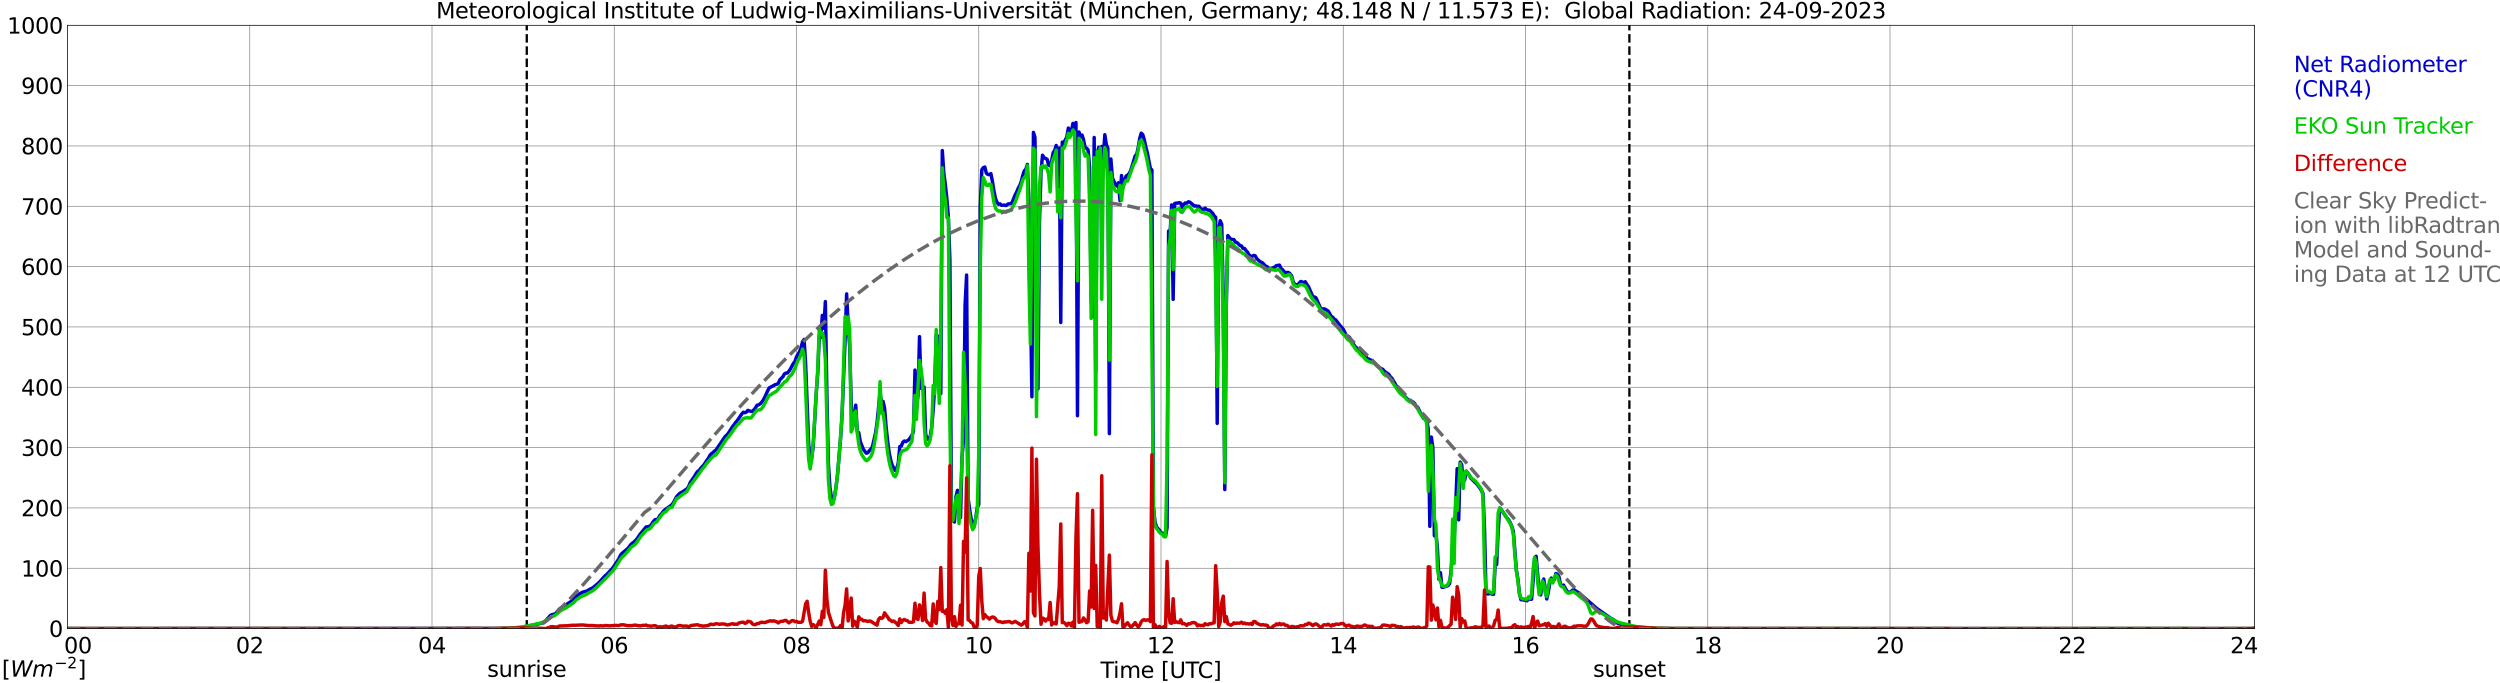<?xml version="1.0" encoding="utf-8" standalone="no"?>
<!DOCTYPE svg PUBLIC "-//W3C//DTD SVG 1.1//EN"
  "http://www.w3.org/Graphics/SVG/1.1/DTD/svg11.dtd">
<svg xmlns:xlink="http://www.w3.org/1999/xlink" width="1085.4pt" height="296.64pt" viewBox="0 0 1085.4 296.64" xmlns="http://www.w3.org/2000/svg" version="1.1">
 <defs>
  <style type="text/css">*{stroke-linejoin: round; stroke-linecap: butt}</style>
 </defs>
 <g id="figure_1">
  <g id="patch_1">
   <path d="M 0 296.64 
L 1085.4 296.64 
L 1085.4 0 
L 0 0 
z
" style="fill: #ffffff"/>
  </g>
  <g id="axes_1">
   <g id="patch_2">
    <path d="M 29.306 272.909 
L 978.814 272.909 
L 978.814 10.976 
L 29.306 10.976 
z
" style="fill: #ffffff"/>
   </g>
   <g id="patch_3">
    <path d="M 978.814 272.909 
L 978.814 272.909 
L 978.814 10.976 
L 978.814 10.976 
z
" clip-path="url(#p8a740c670d)" style="fill: #d3d3d3; opacity: 0.25; stroke: #d3d3d3; stroke-linejoin: miter"/>
   </g>
   <g id="matplotlib.axis_1">
    <g id="xtick_1">
     <g id="line2d_1">
      <path d="M 29.306 272.909 
L 29.306 10.976 
" clip-path="url(#p8a740c670d)" style="fill: none; stroke: #808080; stroke-width: 0.3; stroke-linecap: square"/>
     </g>
     <g id="line2d_2"/>
     <g id="text_1">
      <!--    00 -->
      <g transform="translate(18.733 283.627) scale(0.095 -0.095)">
       <defs>
        <path id="DejaVuSans-20" transform="scale(0.016)"/>
        <path id="DejaVuSans-30" d="M 2034 4250 
Q 1547 4250 1301 3770 
Q 1056 3291 1056 2328 
Q 1056 1369 1301 889 
Q 1547 409 2034 409 
Q 2525 409 2770 889 
Q 3016 1369 3016 2328 
Q 3016 3291 2770 3770 
Q 2525 4250 2034 4250 
z
M 2034 4750 
Q 2819 4750 3233 4129 
Q 3647 3509 3647 2328 
Q 3647 1150 3233 529 
Q 2819 -91 2034 -91 
Q 1250 -91 836 529 
Q 422 1150 422 2328 
Q 422 3509 836 4129 
Q 1250 4750 2034 4750 
z
" transform="scale(0.016)"/>
       </defs>
       <use xlink:href="#DejaVuSans-20"/>
       <use xlink:href="#DejaVuSans-20" transform="translate(31.787 0)"/>
       <use xlink:href="#DejaVuSans-20" transform="translate(63.574 0)"/>
       <use xlink:href="#DejaVuSans-30" transform="translate(95.361 0)"/>
       <use xlink:href="#DejaVuSans-30" transform="translate(158.984 0)"/>
      </g>
     </g>
    </g>
    <g id="xtick_2">
     <g id="line2d_3">
      <path d="M 108.431 272.909 
L 108.431 10.976 
" clip-path="url(#p8a740c670d)" style="fill: none; stroke: #808080; stroke-width: 0.3; stroke-linecap: square"/>
     </g>
     <g id="line2d_4"/>
     <g id="text_2">
      <!-- 02 -->
      <g transform="translate(102.387 283.627) scale(0.095 -0.095)">
       <defs>
        <path id="DejaVuSans-32" d="M 1228 531 
L 3431 531 
L 3431 0 
L 469 0 
L 469 531 
Q 828 903 1448 1529 
Q 2069 2156 2228 2338 
Q 2531 2678 2651 2914 
Q 2772 3150 2772 3378 
Q 2772 3750 2511 3984 
Q 2250 4219 1831 4219 
Q 1534 4219 1204 4116 
Q 875 4013 500 3803 
L 500 4441 
Q 881 4594 1212 4672 
Q 1544 4750 1819 4750 
Q 2544 4750 2975 4387 
Q 3406 4025 3406 3419 
Q 3406 3131 3298 2873 
Q 3191 2616 2906 2266 
Q 2828 2175 2409 1742 
Q 1991 1309 1228 531 
z
" transform="scale(0.016)"/>
       </defs>
       <use xlink:href="#DejaVuSans-30"/>
       <use xlink:href="#DejaVuSans-32" transform="translate(63.623 0)"/>
      </g>
     </g>
    </g>
    <g id="xtick_3">
     <g id="line2d_5">
      <path d="M 187.557 272.909 
L 187.557 10.976 
" clip-path="url(#p8a740c670d)" style="fill: none; stroke: #808080; stroke-width: 0.3; stroke-linecap: square"/>
     </g>
     <g id="line2d_6"/>
     <g id="text_3">
      <!-- 04 -->
      <g transform="translate(181.513 283.627) scale(0.095 -0.095)">
       <defs>
        <path id="DejaVuSans-34" d="M 2419 4116 
L 825 1625 
L 2419 1625 
L 2419 4116 
z
M 2253 4666 
L 3047 4666 
L 3047 1625 
L 3713 1625 
L 3713 1100 
L 3047 1100 
L 3047 0 
L 2419 0 
L 2419 1100 
L 313 1100 
L 313 1709 
L 2253 4666 
z
" transform="scale(0.016)"/>
       </defs>
       <use xlink:href="#DejaVuSans-30"/>
       <use xlink:href="#DejaVuSans-34" transform="translate(63.623 0)"/>
      </g>
     </g>
    </g>
    <g id="xtick_4">
     <g id="line2d_7">
      <path d="M 266.683 272.909 
L 266.683 10.976 
" clip-path="url(#p8a740c670d)" style="fill: none; stroke: #808080; stroke-width: 0.3; stroke-linecap: square"/>
     </g>
     <g id="line2d_8"/>
     <g id="text_4">
      <!-- 06 -->
      <g transform="translate(260.638 283.627) scale(0.095 -0.095)">
       <defs>
        <path id="DejaVuSans-36" d="M 2113 2584 
Q 1688 2584 1439 2293 
Q 1191 2003 1191 1497 
Q 1191 994 1439 701 
Q 1688 409 2113 409 
Q 2538 409 2786 701 
Q 3034 994 3034 1497 
Q 3034 2003 2786 2293 
Q 2538 2584 2113 2584 
z
M 3366 4563 
L 3366 3988 
Q 3128 4100 2886 4159 
Q 2644 4219 2406 4219 
Q 1781 4219 1451 3797 
Q 1122 3375 1075 2522 
Q 1259 2794 1537 2939 
Q 1816 3084 2150 3084 
Q 2853 3084 3261 2657 
Q 3669 2231 3669 1497 
Q 3669 778 3244 343 
Q 2819 -91 2113 -91 
Q 1303 -91 875 529 
Q 447 1150 447 2328 
Q 447 3434 972 4092 
Q 1497 4750 2381 4750 
Q 2619 4750 2861 4703 
Q 3103 4656 3366 4563 
z
" transform="scale(0.016)"/>
       </defs>
       <use xlink:href="#DejaVuSans-30"/>
       <use xlink:href="#DejaVuSans-36" transform="translate(63.623 0)"/>
      </g>
     </g>
    </g>
    <g id="xtick_5">
     <g id="line2d_9">
      <path d="M 345.808 272.909 
L 345.808 10.976 
" clip-path="url(#p8a740c670d)" style="fill: none; stroke: #808080; stroke-width: 0.3; stroke-linecap: square"/>
     </g>
     <g id="line2d_10"/>
     <g id="text_5">
      <!-- 08 -->
      <g transform="translate(339.764 283.627) scale(0.095 -0.095)">
       <defs>
        <path id="DejaVuSans-38" d="M 2034 2216 
Q 1584 2216 1326 1975 
Q 1069 1734 1069 1313 
Q 1069 891 1326 650 
Q 1584 409 2034 409 
Q 2484 409 2743 651 
Q 3003 894 3003 1313 
Q 3003 1734 2745 1975 
Q 2488 2216 2034 2216 
z
M 1403 2484 
Q 997 2584 770 2862 
Q 544 3141 544 3541 
Q 544 4100 942 4425 
Q 1341 4750 2034 4750 
Q 2731 4750 3128 4425 
Q 3525 4100 3525 3541 
Q 3525 3141 3298 2862 
Q 3072 2584 2669 2484 
Q 3125 2378 3379 2068 
Q 3634 1759 3634 1313 
Q 3634 634 3220 271 
Q 2806 -91 2034 -91 
Q 1263 -91 848 271 
Q 434 634 434 1313 
Q 434 1759 690 2068 
Q 947 2378 1403 2484 
z
M 1172 3481 
Q 1172 3119 1398 2916 
Q 1625 2713 2034 2713 
Q 2441 2713 2670 2916 
Q 2900 3119 2900 3481 
Q 2900 3844 2670 4047 
Q 2441 4250 2034 4250 
Q 1625 4250 1398 4047 
Q 1172 3844 1172 3481 
z
" transform="scale(0.016)"/>
       </defs>
       <use xlink:href="#DejaVuSans-30"/>
       <use xlink:href="#DejaVuSans-38" transform="translate(63.623 0)"/>
      </g>
     </g>
    </g>
    <g id="xtick_6">
     <g id="line2d_11">
      <path d="M 424.934 272.909 
L 424.934 10.976 
" clip-path="url(#p8a740c670d)" style="fill: none; stroke: #808080; stroke-width: 0.3; stroke-linecap: square"/>
     </g>
     <g id="line2d_12"/>
     <g id="text_6">
      <!-- 10 -->
      <g transform="translate(418.89 283.627) scale(0.095 -0.095)">
       <defs>
        <path id="DejaVuSans-31" d="M 794 531 
L 1825 531 
L 1825 4091 
L 703 3866 
L 703 4441 
L 1819 4666 
L 2450 4666 
L 2450 531 
L 3481 531 
L 3481 0 
L 794 0 
L 794 531 
z
" transform="scale(0.016)"/>
       </defs>
       <use xlink:href="#DejaVuSans-31"/>
       <use xlink:href="#DejaVuSans-30" transform="translate(63.623 0)"/>
      </g>
     </g>
    </g>
    <g id="xtick_7">
     <g id="line2d_13">
      <path d="M 504.06 272.909 
L 504.06 10.976 
" clip-path="url(#p8a740c670d)" style="fill: none; stroke: #808080; stroke-width: 0.3; stroke-linecap: square"/>
     </g>
     <g id="line2d_14"/>
     <g id="text_7">
      <!-- 12 -->
      <g transform="translate(498.015 283.627) scale(0.095 -0.095)">
       <use xlink:href="#DejaVuSans-31"/>
       <use xlink:href="#DejaVuSans-32" transform="translate(63.623 0)"/>
      </g>
     </g>
    </g>
    <g id="xtick_8">
     <g id="line2d_15">
      <path d="M 583.185 272.909 
L 583.185 10.976 
" clip-path="url(#p8a740c670d)" style="fill: none; stroke: #808080; stroke-width: 0.3; stroke-linecap: square"/>
     </g>
     <g id="line2d_16"/>
     <g id="text_8">
      <!-- 14 -->
      <g transform="translate(577.141 283.627) scale(0.095 -0.095)">
       <use xlink:href="#DejaVuSans-31"/>
       <use xlink:href="#DejaVuSans-34" transform="translate(63.623 0)"/>
      </g>
     </g>
    </g>
    <g id="xtick_9">
     <g id="line2d_17">
      <path d="M 662.311 272.909 
L 662.311 10.976 
" clip-path="url(#p8a740c670d)" style="fill: none; stroke: #808080; stroke-width: 0.3; stroke-linecap: square"/>
     </g>
     <g id="line2d_18"/>
     <g id="text_9">
      <!-- 16 -->
      <g transform="translate(656.267 283.627) scale(0.095 -0.095)">
       <use xlink:href="#DejaVuSans-31"/>
       <use xlink:href="#DejaVuSans-36" transform="translate(63.623 0)"/>
      </g>
     </g>
    </g>
    <g id="xtick_10">
     <g id="line2d_19">
      <path d="M 741.437 272.909 
L 741.437 10.976 
" clip-path="url(#p8a740c670d)" style="fill: none; stroke: #808080; stroke-width: 0.3; stroke-linecap: square"/>
     </g>
     <g id="line2d_20"/>
     <g id="text_10">
      <!-- 18 -->
      <g transform="translate(735.392 283.627) scale(0.095 -0.095)">
       <use xlink:href="#DejaVuSans-31"/>
       <use xlink:href="#DejaVuSans-38" transform="translate(63.623 0)"/>
      </g>
     </g>
    </g>
    <g id="xtick_11">
     <g id="line2d_21">
      <path d="M 820.562 272.909 
L 820.562 10.976 
" clip-path="url(#p8a740c670d)" style="fill: none; stroke: #808080; stroke-width: 0.3; stroke-linecap: square"/>
     </g>
     <g id="line2d_22"/>
     <g id="text_11">
      <!-- 20 -->
      <g transform="translate(814.518 283.627) scale(0.095 -0.095)">
       <use xlink:href="#DejaVuSans-32"/>
       <use xlink:href="#DejaVuSans-30" transform="translate(63.623 0)"/>
      </g>
     </g>
    </g>
    <g id="xtick_12">
     <g id="line2d_23">
      <path d="M 899.688 272.909 
L 899.688 10.976 
" clip-path="url(#p8a740c670d)" style="fill: none; stroke: #808080; stroke-width: 0.3; stroke-linecap: square"/>
     </g>
     <g id="line2d_24"/>
     <g id="text_12">
      <!-- 22 -->
      <g transform="translate(893.644 283.627) scale(0.095 -0.095)">
       <use xlink:href="#DejaVuSans-32"/>
       <use xlink:href="#DejaVuSans-32" transform="translate(63.623 0)"/>
      </g>
     </g>
    </g>
    <g id="xtick_13">
     <g id="line2d_25">
      <path d="M 978.814 272.909 
L 978.814 10.976 
" clip-path="url(#p8a740c670d)" style="fill: none; stroke: #808080; stroke-width: 0.3; stroke-linecap: square"/>
     </g>
     <g id="line2d_26"/>
     <g id="text_13">
      <!-- 24    -->
      <g transform="translate(968.241 283.627) scale(0.095 -0.095)">
       <use xlink:href="#DejaVuSans-32"/>
       <use xlink:href="#DejaVuSans-34" transform="translate(63.623 0)"/>
       <use xlink:href="#DejaVuSans-20" transform="translate(127.246 0)"/>
       <use xlink:href="#DejaVuSans-20" transform="translate(159.033 0)"/>
       <use xlink:href="#DejaVuSans-20" transform="translate(190.82 0)"/>
      </g>
     </g>
    </g>
    <g id="text_14">
     <!-- Time [UTC] -->
     <g transform="translate(477.806 294.322) scale(0.095 -0.095)">
      <defs>
       <path id="DejaVuSans-54" d="M -19 4666 
L 3928 4666 
L 3928 4134 
L 2272 4134 
L 2272 0 
L 1638 0 
L 1638 4134 
L -19 4134 
L -19 4666 
z
" transform="scale(0.016)"/>
       <path id="DejaVuSans-69" d="M 603 3500 
L 1178 3500 
L 1178 0 
L 603 0 
L 603 3500 
z
M 603 4863 
L 1178 4863 
L 1178 4134 
L 603 4134 
L 603 4863 
z
" transform="scale(0.016)"/>
       <path id="DejaVuSans-6d" d="M 3328 2828 
Q 3544 3216 3844 3400 
Q 4144 3584 4550 3584 
Q 5097 3584 5394 3201 
Q 5691 2819 5691 2113 
L 5691 0 
L 5113 0 
L 5113 2094 
Q 5113 2597 4934 2840 
Q 4756 3084 4391 3084 
Q 3944 3084 3684 2787 
Q 3425 2491 3425 1978 
L 3425 0 
L 2847 0 
L 2847 2094 
Q 2847 2600 2669 2842 
Q 2491 3084 2119 3084 
Q 1678 3084 1418 2786 
Q 1159 2488 1159 1978 
L 1159 0 
L 581 0 
L 581 3500 
L 1159 3500 
L 1159 2956 
Q 1356 3278 1631 3431 
Q 1906 3584 2284 3584 
Q 2666 3584 2933 3390 
Q 3200 3197 3328 2828 
z
" transform="scale(0.016)"/>
       <path id="DejaVuSans-65" d="M 3597 1894 
L 3597 1613 
L 953 1613 
Q 991 1019 1311 708 
Q 1631 397 2203 397 
Q 2534 397 2845 478 
Q 3156 559 3463 722 
L 3463 178 
Q 3153 47 2828 -22 
Q 2503 -91 2169 -91 
Q 1331 -91 842 396 
Q 353 884 353 1716 
Q 353 2575 817 3079 
Q 1281 3584 2069 3584 
Q 2775 3584 3186 3129 
Q 3597 2675 3597 1894 
z
M 3022 2063 
Q 3016 2534 2758 2815 
Q 2500 3097 2075 3097 
Q 1594 3097 1305 2825 
Q 1016 2553 972 2059 
L 3022 2063 
z
" transform="scale(0.016)"/>
       <path id="DejaVuSans-5b" d="M 550 4863 
L 1875 4863 
L 1875 4416 
L 1125 4416 
L 1125 -397 
L 1875 -397 
L 1875 -844 
L 550 -844 
L 550 4863 
z
" transform="scale(0.016)"/>
       <path id="DejaVuSans-55" d="M 556 4666 
L 1191 4666 
L 1191 1831 
Q 1191 1081 1462 751 
Q 1734 422 2344 422 
Q 2950 422 3222 751 
Q 3494 1081 3494 1831 
L 3494 4666 
L 4128 4666 
L 4128 1753 
Q 4128 841 3676 375 
Q 3225 -91 2344 -91 
Q 1459 -91 1007 375 
Q 556 841 556 1753 
L 556 4666 
z
" transform="scale(0.016)"/>
       <path id="DejaVuSans-43" d="M 4122 4306 
L 4122 3641 
Q 3803 3938 3442 4084 
Q 3081 4231 2675 4231 
Q 1875 4231 1450 3742 
Q 1025 3253 1025 2328 
Q 1025 1406 1450 917 
Q 1875 428 2675 428 
Q 3081 428 3442 575 
Q 3803 722 4122 1019 
L 4122 359 
Q 3791 134 3420 21 
Q 3050 -91 2638 -91 
Q 1578 -91 968 557 
Q 359 1206 359 2328 
Q 359 3453 968 4101 
Q 1578 4750 2638 4750 
Q 3056 4750 3426 4639 
Q 3797 4528 4122 4306 
z
" transform="scale(0.016)"/>
       <path id="DejaVuSans-5d" d="M 1947 4863 
L 1947 -844 
L 622 -844 
L 622 -397 
L 1369 -397 
L 1369 4416 
L 622 4416 
L 622 4863 
L 1947 4863 
z
" transform="scale(0.016)"/>
      </defs>
      <use xlink:href="#DejaVuSans-54"/>
      <use xlink:href="#DejaVuSans-69" transform="translate(57.959 0)"/>
      <use xlink:href="#DejaVuSans-6d" transform="translate(85.742 0)"/>
      <use xlink:href="#DejaVuSans-65" transform="translate(183.154 0)"/>
      <use xlink:href="#DejaVuSans-20" transform="translate(244.678 0)"/>
      <use xlink:href="#DejaVuSans-5b" transform="translate(276.465 0)"/>
      <use xlink:href="#DejaVuSans-55" transform="translate(315.479 0)"/>
      <use xlink:href="#DejaVuSans-54" transform="translate(388.672 0)"/>
      <use xlink:href="#DejaVuSans-43" transform="translate(443.881 0)"/>
      <use xlink:href="#DejaVuSans-5d" transform="translate(513.705 0)"/>
     </g>
    </g>
   </g>
   <g id="matplotlib.axis_2">
    <g id="ytick_1">
     <g id="line2d_27">
      <path d="M 29.306 272.909 
L 978.814 272.909 
" clip-path="url(#p8a740c670d)" style="fill: none; stroke: #808080; stroke-width: 0.3; stroke-linecap: square"/>
     </g>
     <g id="line2d_28"/>
     <g id="text_15">
      <!-- 0 -->
      <g transform="translate(21.261 276.518) scale(0.095 -0.095)">
       <use xlink:href="#DejaVuSans-30"/>
      </g>
     </g>
    </g>
    <g id="ytick_2">
     <g id="line2d_29">
      <path d="M 29.306 246.715 
L 978.814 246.715 
" clip-path="url(#p8a740c670d)" style="fill: none; stroke: #808080; stroke-width: 0.3; stroke-linecap: square"/>
     </g>
     <g id="line2d_30"/>
     <g id="text_16">
      <!-- 100 -->
      <g transform="translate(9.173 250.325) scale(0.095 -0.095)">
       <use xlink:href="#DejaVuSans-31"/>
       <use xlink:href="#DejaVuSans-30" transform="translate(63.623 0)"/>
       <use xlink:href="#DejaVuSans-30" transform="translate(127.246 0)"/>
      </g>
     </g>
    </g>
    <g id="ytick_3">
     <g id="line2d_31">
      <path d="M 29.306 220.522 
L 978.814 220.522 
" clip-path="url(#p8a740c670d)" style="fill: none; stroke: #808080; stroke-width: 0.3; stroke-linecap: square"/>
     </g>
     <g id="line2d_32"/>
     <g id="text_17">
      <!-- 200 -->
      <g transform="translate(9.173 224.131) scale(0.095 -0.095)">
       <use xlink:href="#DejaVuSans-32"/>
       <use xlink:href="#DejaVuSans-30" transform="translate(63.623 0)"/>
       <use xlink:href="#DejaVuSans-30" transform="translate(127.246 0)"/>
      </g>
     </g>
    </g>
    <g id="ytick_4">
     <g id="line2d_33">
      <path d="M 29.306 194.329 
L 978.814 194.329 
" clip-path="url(#p8a740c670d)" style="fill: none; stroke: #808080; stroke-width: 0.3; stroke-linecap: square"/>
     </g>
     <g id="line2d_34"/>
     <g id="text_18">
      <!-- 300 -->
      <g transform="translate(9.173 197.938) scale(0.095 -0.095)">
       <defs>
        <path id="DejaVuSans-33" d="M 2597 2516 
Q 3050 2419 3304 2112 
Q 3559 1806 3559 1356 
Q 3559 666 3084 287 
Q 2609 -91 1734 -91 
Q 1441 -91 1130 -33 
Q 819 25 488 141 
L 488 750 
Q 750 597 1062 519 
Q 1375 441 1716 441 
Q 2309 441 2620 675 
Q 2931 909 2931 1356 
Q 2931 1769 2642 2001 
Q 2353 2234 1838 2234 
L 1294 2234 
L 1294 2753 
L 1863 2753 
Q 2328 2753 2575 2939 
Q 2822 3125 2822 3475 
Q 2822 3834 2567 4026 
Q 2313 4219 1838 4219 
Q 1578 4219 1281 4162 
Q 984 4106 628 3988 
L 628 4550 
Q 988 4650 1302 4700 
Q 1616 4750 1894 4750 
Q 2613 4750 3031 4423 
Q 3450 4097 3450 3541 
Q 3450 3153 3228 2886 
Q 3006 2619 2597 2516 
z
" transform="scale(0.016)"/>
       </defs>
       <use xlink:href="#DejaVuSans-33"/>
       <use xlink:href="#DejaVuSans-30" transform="translate(63.623 0)"/>
       <use xlink:href="#DejaVuSans-30" transform="translate(127.246 0)"/>
      </g>
     </g>
    </g>
    <g id="ytick_5">
     <g id="line2d_35">
      <path d="M 29.306 168.136 
L 978.814 168.136 
" clip-path="url(#p8a740c670d)" style="fill: none; stroke: #808080; stroke-width: 0.3; stroke-linecap: square"/>
     </g>
     <g id="line2d_36"/>
     <g id="text_19">
      <!-- 400 -->
      <g transform="translate(9.173 171.745) scale(0.095 -0.095)">
       <use xlink:href="#DejaVuSans-34"/>
       <use xlink:href="#DejaVuSans-30" transform="translate(63.623 0)"/>
       <use xlink:href="#DejaVuSans-30" transform="translate(127.246 0)"/>
      </g>
     </g>
    </g>
    <g id="ytick_6">
     <g id="line2d_37">
      <path d="M 29.306 141.942 
L 978.814 141.942 
" clip-path="url(#p8a740c670d)" style="fill: none; stroke: #808080; stroke-width: 0.3; stroke-linecap: square"/>
     </g>
     <g id="line2d_38"/>
     <g id="text_20">
      <!-- 500 -->
      <g transform="translate(9.173 145.551) scale(0.095 -0.095)">
       <defs>
        <path id="DejaVuSans-35" d="M 691 4666 
L 3169 4666 
L 3169 4134 
L 1269 4134 
L 1269 2991 
Q 1406 3038 1543 3061 
Q 1681 3084 1819 3084 
Q 2600 3084 3056 2656 
Q 3513 2228 3513 1497 
Q 3513 744 3044 326 
Q 2575 -91 1722 -91 
Q 1428 -91 1123 -41 
Q 819 9 494 109 
L 494 744 
Q 775 591 1075 516 
Q 1375 441 1709 441 
Q 2250 441 2565 725 
Q 2881 1009 2881 1497 
Q 2881 1984 2565 2268 
Q 2250 2553 1709 2553 
Q 1456 2553 1204 2497 
Q 953 2441 691 2322 
L 691 4666 
z
" transform="scale(0.016)"/>
       </defs>
       <use xlink:href="#DejaVuSans-35"/>
       <use xlink:href="#DejaVuSans-30" transform="translate(63.623 0)"/>
       <use xlink:href="#DejaVuSans-30" transform="translate(127.246 0)"/>
      </g>
     </g>
    </g>
    <g id="ytick_7">
     <g id="line2d_39">
      <path d="M 29.306 115.749 
L 978.814 115.749 
" clip-path="url(#p8a740c670d)" style="fill: none; stroke: #808080; stroke-width: 0.3; stroke-linecap: square"/>
     </g>
     <g id="line2d_40"/>
     <g id="text_21">
      <!-- 600 -->
      <g transform="translate(9.173 119.358) scale(0.095 -0.095)">
       <use xlink:href="#DejaVuSans-36"/>
       <use xlink:href="#DejaVuSans-30" transform="translate(63.623 0)"/>
       <use xlink:href="#DejaVuSans-30" transform="translate(127.246 0)"/>
      </g>
     </g>
    </g>
    <g id="ytick_8">
     <g id="line2d_41">
      <path d="M 29.306 89.556 
L 978.814 89.556 
" clip-path="url(#p8a740c670d)" style="fill: none; stroke: #808080; stroke-width: 0.3; stroke-linecap: square"/>
     </g>
     <g id="line2d_42"/>
     <g id="text_22">
      <!-- 700 -->
      <g transform="translate(9.173 93.165) scale(0.095 -0.095)">
       <defs>
        <path id="DejaVuSans-37" d="M 525 4666 
L 3525 4666 
L 3525 4397 
L 1831 0 
L 1172 0 
L 2766 4134 
L 525 4134 
L 525 4666 
z
" transform="scale(0.016)"/>
       </defs>
       <use xlink:href="#DejaVuSans-37"/>
       <use xlink:href="#DejaVuSans-30" transform="translate(63.623 0)"/>
       <use xlink:href="#DejaVuSans-30" transform="translate(127.246 0)"/>
      </g>
     </g>
    </g>
    <g id="ytick_9">
     <g id="line2d_43">
      <path d="M 29.306 63.362 
L 978.814 63.362 
" clip-path="url(#p8a740c670d)" style="fill: none; stroke: #808080; stroke-width: 0.3; stroke-linecap: square"/>
     </g>
     <g id="line2d_44"/>
     <g id="text_23">
      <!-- 800 -->
      <g transform="translate(9.173 66.972) scale(0.095 -0.095)">
       <use xlink:href="#DejaVuSans-38"/>
       <use xlink:href="#DejaVuSans-30" transform="translate(63.623 0)"/>
       <use xlink:href="#DejaVuSans-30" transform="translate(127.246 0)"/>
      </g>
     </g>
    </g>
    <g id="ytick_10">
     <g id="line2d_45">
      <path d="M 29.306 37.169 
L 978.814 37.169 
" clip-path="url(#p8a740c670d)" style="fill: none; stroke: #808080; stroke-width: 0.3; stroke-linecap: square"/>
     </g>
     <g id="line2d_46"/>
     <g id="text_24">
      <!-- 900 -->
      <g transform="translate(9.173 40.778) scale(0.095 -0.095)">
       <defs>
        <path id="DejaVuSans-39" d="M 703 97 
L 703 672 
Q 941 559 1184 500 
Q 1428 441 1663 441 
Q 2288 441 2617 861 
Q 2947 1281 2994 2138 
Q 2813 1869 2534 1725 
Q 2256 1581 1919 1581 
Q 1219 1581 811 2004 
Q 403 2428 403 3163 
Q 403 3881 828 4315 
Q 1253 4750 1959 4750 
Q 2769 4750 3195 4129 
Q 3622 3509 3622 2328 
Q 3622 1225 3098 567 
Q 2575 -91 1691 -91 
Q 1453 -91 1209 -44 
Q 966 3 703 97 
z
M 1959 2075 
Q 2384 2075 2632 2365 
Q 2881 2656 2881 3163 
Q 2881 3666 2632 3958 
Q 2384 4250 1959 4250 
Q 1534 4250 1286 3958 
Q 1038 3666 1038 3163 
Q 1038 2656 1286 2365 
Q 1534 2075 1959 2075 
z
" transform="scale(0.016)"/>
       </defs>
       <use xlink:href="#DejaVuSans-39"/>
       <use xlink:href="#DejaVuSans-30" transform="translate(63.623 0)"/>
       <use xlink:href="#DejaVuSans-30" transform="translate(127.246 0)"/>
      </g>
     </g>
    </g>
    <g id="ytick_11">
     <g id="line2d_47">
      <path d="M 29.306 10.976 
L 978.814 10.976 
" clip-path="url(#p8a740c670d)" style="fill: none; stroke: #808080; stroke-width: 0.3; stroke-linecap: square"/>
     </g>
     <g id="line2d_48"/>
     <g id="text_25">
      <!-- 1000 -->
      <g transform="translate(3.128 14.585) scale(0.095 -0.095)">
       <use xlink:href="#DejaVuSans-31"/>
       <use xlink:href="#DejaVuSans-30" transform="translate(63.623 0)"/>
       <use xlink:href="#DejaVuSans-30" transform="translate(127.246 0)"/>
       <use xlink:href="#DejaVuSans-30" transform="translate(190.869 0)"/>
      </g>
     </g>
    </g>
   </g>
   <g id="line2d_49">
    <path d="M 228.702 272.909 
L 228.702 10.976 
" clip-path="url(#p8a740c670d)" style="fill: none; stroke-dasharray: 3.7,1.6; stroke-dashoffset: 0; stroke: #000000"/>
   </g>
   <g id="line2d_50">
    <path d="M 707.413 272.909 
L 707.413 10.976 
" clip-path="url(#p8a740c670d)" style="fill: none; stroke-dasharray: 3.7,1.6; stroke-dashoffset: 0; stroke: #000000"/>
   </g>
   <g id="line2d_51">
    <path d="M 29.306 272.909 
L 223.823 272.846 
L 226.461 272.563 
L 235.033 270.578 
L 236.351 269.907 
L 237.011 269.381 
L 238.989 267.172 
L 239.648 266.85 
L 240.967 266.565 
L 241.626 265.999 
L 242.945 264.357 
L 244.264 263.526 
L 248.22 260.954 
L 249.539 259.637 
L 250.198 258.948 
L 251.517 257.895 
L 252.836 257.146 
L 254.814 256.577 
L 256.133 255.81 
L 257.451 255.16 
L 260.089 252.913 
L 262.726 249.974 
L 263.386 249.508 
L 264.705 248.03 
L 266.023 246.632 
L 267.342 244.667 
L 268.661 242.64 
L 269.32 241.223 
L 269.98 240.332 
L 272.617 238.103 
L 273.936 236.382 
L 274.595 235.775 
L 275.255 235.348 
L 276.573 233.931 
L 277.892 231.984 
L 280.53 228.765 
L 281.189 228.744 
L 281.849 228.522 
L 282.508 228.176 
L 283.827 226.211 
L 284.486 225.564 
L 285.145 225.664 
L 285.805 225.038 
L 286.464 223.841 
L 287.124 223.215 
L 287.783 222.261 
L 288.442 221.533 
L 291.739 219.121 
L 292.399 218.191 
L 293.717 215.679 
L 295.036 214.301 
L 295.696 213.856 
L 296.355 213.552 
L 298.333 212.174 
L 298.992 211.2 
L 299.652 209.539 
L 301.63 206.642 
L 302.289 205.487 
L 302.949 204.639 
L 303.608 204.212 
L 304.267 203.261 
L 305.586 201.862 
L 306.905 199.837 
L 307.564 198.965 
L 308.224 197.71 
L 308.883 196.959 
L 309.543 196.513 
L 310.202 195.825 
L 310.861 195.4 
L 314.818 189.546 
L 315.477 188.959 
L 316.136 188.207 
L 318.114 185.13 
L 318.774 184.339 
L 319.433 183.367 
L 320.093 182.618 
L 321.411 180.653 
L 322.071 179.7 
L 322.73 178.99 
L 323.39 179.194 
L 324.049 178.909 
L 324.708 178.16 
L 325.368 178.445 
L 326.686 178.668 
L 328.005 177.067 
L 328.665 175.933 
L 329.324 175.789 
L 329.983 175.365 
L 330.643 174.697 
L 331.302 173.825 
L 331.961 172.63 
L 333.28 169.673 
L 333.94 168.437 
L 336.577 166.999 
L 337.236 166.815 
L 337.896 166.472 
L 338.555 164.932 
L 339.874 163.596 
L 340.533 162.381 
L 341.193 161.975 
L 341.852 161.954 
L 342.512 161.184 
L 343.171 160.191 
L 344.49 157.721 
L 345.149 156.93 
L 345.808 154.905 
L 347.127 152.716 
L 347.787 150.974 
L 348.446 148.341 
L 349.105 147.349 
L 349.765 157.923 
L 351.083 192.524 
L 351.743 200.403 
L 352.402 198.721 
L 353.062 193.86 
L 354.38 170.786 
L 355.04 161.894 
L 355.699 145.829 
L 356.359 146.578 
L 357.018 136.937 
L 357.677 142.526 
L 358.337 130.959 
L 358.996 171.09 
L 359.655 201.215 
L 360.315 211.525 
L 360.974 216.082 
L 361.634 217.683 
L 362.293 215.535 
L 362.952 211.585 
L 363.612 206.176 
L 364.93 190.518 
L 365.59 180.247 
L 366.909 147.532 
L 367.568 127.596 
L 368.227 140.968 
L 368.887 150.185 
L 369.546 174.291 
L 370.206 185.13 
L 370.865 182.516 
L 371.524 175.912 
L 372.184 187.377 
L 372.843 187.864 
L 373.502 191.712 
L 374.821 195.075 
L 376.14 196.778 
L 376.799 196.534 
L 377.459 195.644 
L 378.118 194.955 
L 378.777 193.941 
L 380.096 188.087 
L 380.756 183.752 
L 382.074 170.482 
L 382.734 174.941 
L 383.393 174.27 
L 384.053 177.248 
L 384.712 185.352 
L 385.371 191.51 
L 386.031 196.495 
L 386.69 199.675 
L 387.349 201.983 
L 388.668 204.254 
L 389.328 203.423 
L 389.987 201.032 
L 390.646 193.881 
L 391.306 193.658 
L 391.965 192.058 
L 392.624 191.471 
L 393.284 191.733 
L 394.603 190.903 
L 395.921 188.959 
L 396.581 187.296 
L 397.24 160.678 
L 397.899 177.654 
L 398.559 171.638 
L 399.218 146.154 
L 399.878 168.539 
L 400.537 168.942 
L 401.196 168.052 
L 401.856 188.349 
L 402.515 190.761 
L 403.175 190.334 
L 403.834 189.585 
L 404.493 185.554 
L 405.153 178.018 
L 405.812 167.627 
L 406.471 145.342 
L 407.131 145.971 
L 407.79 166.857 
L 408.45 170.888 
L 409.109 65.384 
L 409.768 75.11 
L 410.428 80.215 
L 411.087 86.232 
L 411.746 94.234 
L 412.406 112.97 
L 413.065 221.593 
L 413.725 224.449 
L 414.384 226.638 
L 415.043 215.679 
L 415.703 212.882 
L 416.362 225.219 
L 417.022 224.734 
L 417.681 198.318 
L 418.34 190.843 
L 419 132.439 
L 419.659 119.413 
L 420.318 216.206 
L 420.978 221.229 
L 421.637 225.219 
L 422.297 227.589 
L 422.956 228.257 
L 423.615 224.915 
L 424.275 220.399 
L 424.934 219.021 
L 425.593 89.818 
L 426.253 73.711 
L 426.912 72.8 
L 427.572 72.517 
L 428.231 75.191 
L 428.89 75.757 
L 429.55 75.817 
L 430.209 75.372 
L 430.869 78.777 
L 431.528 82.929 
L 432.187 86.09 
L 432.847 87.811 
L 433.506 88.681 
L 434.165 88.5 
L 434.825 89.108 
L 436.144 89.047 
L 436.803 89.249 
L 437.462 88.662 
L 438.122 88.479 
L 438.781 88.458 
L 439.44 87.85 
L 440.759 84.568 
L 441.419 83.314 
L 442.078 81.713 
L 442.737 80.558 
L 443.397 78.837 
L 444.056 76.142 
L 444.716 74.198 
L 445.375 73.468 
L 446.034 71.401 
L 446.694 86.716 
L 448.012 172.266 
L 448.672 57.485 
L 449.331 59.632 
L 449.991 107.359 
L 450.65 168.861 
L 451.309 95.955 
L 451.969 74.439 
L 452.628 67.391 
L 453.287 68.465 
L 454.606 69.133 
L 455.266 71.666 
L 455.925 71.99 
L 456.584 69.74 
L 457.244 66.278 
L 457.903 65.345 
L 458.563 63.158 
L 459.222 81.897 
L 459.881 64.232 
L 460.541 140.014 
L 461.2 61.72 
L 461.859 61.759 
L 462.519 60.788 
L 463.178 59.389 
L 463.838 55.601 
L 464.497 57.385 
L 465.156 57.018 
L 465.816 53.576 
L 466.475 57.181 
L 467.134 53.21 
L 467.794 180.491 
L 468.453 57.304 
L 469.113 59.349 
L 469.772 58.619 
L 470.431 60.706 
L 471.091 64.088 
L 471.75 64.352 
L 472.409 65.102 
L 473.069 72.719 
L 473.728 128.893 
L 474.388 137.442 
L 475.047 59.693 
L 475.706 161.205 
L 476.366 66.663 
L 477.025 63.967 
L 477.685 64.088 
L 478.344 63.582 
L 479.003 68.769 
L 479.663 58.498 
L 480.322 62.713 
L 480.981 64.373 
L 481.641 188.27 
L 482.3 69.033 
L 482.96 77.297 
L 484.278 80.053 
L 484.938 80.781 
L 485.597 79.343 
L 486.256 87.122 
L 486.916 76.202 
L 487.575 81.226 
L 488.235 78.473 
L 488.894 76.467 
L 489.553 76.022 
L 490.213 75.372 
L 490.872 74.157 
L 492.85 67.695 
L 493.51 66.985 
L 494.169 64.049 
L 494.828 60.099 
L 495.488 57.809 
L 496.147 58.456 
L 496.807 60.727 
L 497.466 63.826 
L 498.125 66.317 
L 499.444 73.185 
L 500.103 73.792 
L 500.763 220.014 
L 501.422 226.334 
L 502.082 228.784 
L 503.4 230.182 
L 504.06 231.5 
L 504.719 231.398 
L 505.379 232.168 
L 506.038 232.754 
L 506.697 229.108 
L 507.357 100.311 
L 508.016 101.081 
L 508.675 88.966 
L 509.335 129.967 
L 509.994 88.377 
L 510.654 88.154 
L 511.313 88.217 
L 511.972 87.974 
L 512.632 88.235 
L 513.291 90.121 
L 513.95 88.783 
L 514.61 88.115 
L 515.269 88.217 
L 515.929 87.609 
L 516.588 87.769 
L 518.566 89.472 
L 519.226 89.37 
L 519.885 89.634 
L 520.544 89.553 
L 521.204 90.567 
L 522.522 90.991 
L 523.182 90.362 
L 523.841 91.012 
L 524.501 91.214 
L 525.16 91.274 
L 526.479 92.591 
L 527.138 93.726 
L 527.797 94.354 
L 528.457 183.812 
L 529.116 99.763 
L 529.776 95.834 
L 530.435 97.453 
L 531.094 129.278 
L 531.754 212.538 
L 532.413 133.228 
L 533.073 102.275 
L 534.391 103.896 
L 535.71 104.017 
L 536.369 105.13 
L 537.029 105.293 
L 538.348 106.589 
L 539.007 106.793 
L 539.666 107.867 
L 540.326 107.867 
L 540.985 108.797 
L 541.644 109.528 
L 542.304 110.722 
L 542.963 111.168 
L 543.623 111.309 
L 544.282 110.906 
L 544.941 111.066 
L 545.601 112.242 
L 546.919 113.499 
L 548.238 114.188 
L 548.898 114.955 
L 549.557 115.545 
L 550.216 115.867 
L 550.876 116.495 
L 551.535 116.76 
L 553.513 115.93 
L 554.173 115.301 
L 554.832 115.259 
L 555.491 115.099 
L 556.151 116.556 
L 556.81 117.082 
L 557.47 117.894 
L 558.129 118.46 
L 558.788 118.258 
L 559.448 118.318 
L 560.107 118.908 
L 560.766 119.777 
L 561.426 122.331 
L 562.085 123.403 
L 562.745 123.628 
L 563.404 123.646 
L 564.723 122.208 
L 566.042 122.674 
L 566.701 122.331 
L 567.36 123.465 
L 568.02 124.356 
L 569.998 128.832 
L 570.657 128.914 
L 571.317 129.278 
L 573.295 133.676 
L 573.954 134.262 
L 574.613 134.061 
L 575.273 134.202 
L 576.592 135.011 
L 577.251 136.044 
L 577.91 137.361 
L 578.57 137.665 
L 579.229 138.537 
L 579.889 138.88 
L 581.867 141.452 
L 583.185 142.953 
L 584.504 145.628 
L 585.823 146.377 
L 587.801 149.698 
L 588.46 150.631 
L 589.779 151.602 
L 590.439 152.737 
L 591.098 153.245 
L 592.417 154.033 
L 593.736 155.817 
L 594.395 155.916 
L 595.054 156.343 
L 595.714 156.506 
L 597.692 158.633 
L 598.351 159.036 
L 599.011 159.707 
L 600.329 160.333 
L 600.989 161.103 
L 601.648 161.65 
L 602.307 162.035 
L 602.967 162.562 
L 603.626 163.596 
L 604.286 164.204 
L 605.604 166.412 
L 606.264 167.748 
L 607.582 169.815 
L 608.242 170.281 
L 609.561 171.962 
L 610.22 172.408 
L 610.879 173.118 
L 611.539 173.662 
L 613.517 174.556 
L 614.176 175.223 
L 614.836 176.297 
L 615.495 176.782 
L 616.814 179.477 
L 617.473 180.735 
L 618.133 181.685 
L 618.792 181.848 
L 619.451 182.476 
L 620.111 186.426 
L 620.77 228.522 
L 621.429 189.748 
L 622.089 194.305 
L 622.748 232.592 
L 623.408 231.337 
L 624.067 237.88 
L 624.726 251.493 
L 625.386 248.677 
L 626.045 254.959 
L 626.705 254.959 
L 628.683 254.228 
L 629.342 253.397 
L 630.001 247.766 
L 630.661 239.075 
L 631.32 233.91 
L 631.98 220.032 
L 632.639 203.483 
L 633.298 225.706 
L 633.958 200.647 
L 634.617 201.802 
L 635.276 209.196 
L 635.936 208.303 
L 636.595 204.536 
L 637.914 206.299 
L 638.573 207.596 
L 641.211 210.189 
L 642.53 211.871 
L 643.848 214.199 
L 644.508 229.433 
L 645.167 257.672 
L 645.827 257.874 
L 646.486 257.814 
L 647.145 257.552 
L 647.805 257.976 
L 648.464 257.997 
L 649.123 245.497 
L 649.783 245.052 
L 650.442 230.79 
L 651.102 220.601 
L 651.761 221.208 
L 653.739 224.208 
L 655.058 225.808 
L 655.717 226.96 
L 656.377 228.561 
L 657.036 230.709 
L 658.355 247.504 
L 659.014 251.373 
L 659.674 257.693 
L 660.333 260.346 
L 660.992 260.386 
L 662.97 260.834 
L 663.63 260.022 
L 664.289 260.145 
L 664.949 260.145 
L 665.608 252.447 
L 666.267 242.155 
L 666.927 241.506 
L 668.246 256.944 
L 668.905 258.301 
L 669.564 253.701 
L 670.224 251.394 
L 670.883 255.362 
L 671.542 260.043 
L 672.202 257.125 
L 672.861 253.154 
L 673.521 250.988 
L 674.18 252.143 
L 674.839 251.656 
L 675.499 249.023 
L 676.158 249.285 
L 676.817 250.338 
L 677.477 253.56 
L 678.136 254.45 
L 678.796 254.005 
L 680.114 256.336 
L 680.774 257.106 
L 681.433 257.167 
L 682.092 256.881 
L 682.752 256.192 
L 683.411 256.011 
L 684.071 256.538 
L 685.389 257.389 
L 688.027 259.597 
L 693.302 264.176 
L 695.939 266.038 
L 697.258 266.971 
L 698.577 267.882 
L 699.236 268.388 
L 700.555 269.058 
L 701.215 269.564 
L 701.874 270.292 
L 702.533 270.677 
L 703.193 270.819 
L 703.852 271.185 
L 706.49 271.913 
L 710.446 272.804 
L 713.743 272.909 
L 978.154 272.909 
L 978.154 272.909 
" clip-path="url(#p8a740c670d)" style="fill: none; stroke: #0000cc; stroke-width: 1.5; stroke-linecap: square"/>
   </g>
   <g id="line2d_52">
    <path d="M 28.646 272.924 
L 30.625 272.872 
L 31.943 272.925 
L 149.313 272.916 
L 152.61 272.926 
L 178.326 272.929 
L 182.282 272.925 
L 187.557 272.894 
L 196.788 272.928 
L 215.251 272.895 
L 219.207 272.781 
L 223.164 272.605 
L 227.12 272.114 
L 230.417 271.437 
L 231.736 271.19 
L 233.714 270.748 
L 235.033 270.44 
L 236.351 269.827 
L 239.648 267.714 
L 240.967 267.195 
L 242.945 265.487 
L 244.264 264.619 
L 245.583 264.004 
L 248.88 261.783 
L 250.198 260.407 
L 252.176 259.074 
L 253.495 258.501 
L 254.155 258.274 
L 257.451 256.417 
L 258.77 255.238 
L 264.045 250.049 
L 264.705 249.207 
L 266.023 247.879 
L 266.683 247.066 
L 268.661 243.923 
L 269.32 242.808 
L 269.98 241.979 
L 271.298 240.803 
L 272.617 239.327 
L 273.936 237.642 
L 275.255 236.726 
L 275.914 236.239 
L 278.552 232.455 
L 279.211 231.814 
L 280.53 230.301 
L 281.189 229.895 
L 281.849 229.703 
L 282.508 229.224 
L 283.827 227.409 
L 284.486 226.857 
L 285.145 226.607 
L 285.805 225.532 
L 287.783 222.997 
L 288.442 222.433 
L 289.102 222.15 
L 290.42 220.554 
L 291.739 220.229 
L 293.717 216.468 
L 294.377 216.229 
L 295.696 215.133 
L 297.014 214.22 
L 297.674 213.8 
L 298.333 213.246 
L 299.652 210.69 
L 300.311 209.999 
L 303.608 205.511 
L 304.927 203.617 
L 305.586 202.951 
L 306.905 201.073 
L 308.883 198.863 
L 310.202 197.681 
L 310.861 197.533 
L 315.477 190.55 
L 316.136 189.851 
L 318.114 187.269 
L 318.774 186.181 
L 320.093 184.494 
L 320.752 183.987 
L 322.73 181.76 
L 323.39 181.497 
L 324.708 181.348 
L 325.368 181.502 
L 326.027 181.461 
L 326.686 180.664 
L 327.346 179.625 
L 328.665 178.106 
L 329.983 177.919 
L 330.643 177.464 
L 331.302 176.562 
L 333.28 172.76 
L 333.94 171.659 
L 334.599 171.454 
L 335.258 170.93 
L 337.236 169.751 
L 337.896 168.931 
L 338.555 167.921 
L 339.215 167.412 
L 339.874 166.739 
L 340.533 165.857 
L 341.193 165.549 
L 341.852 164.909 
L 342.512 163.671 
L 343.83 162.449 
L 345.149 159.898 
L 346.468 156.464 
L 347.127 155.473 
L 347.787 153.693 
L 348.446 151.541 
L 349.105 154.626 
L 349.765 168.66 
L 350.424 186.106 
L 351.083 199.499 
L 351.743 203.595 
L 352.402 199.661 
L 353.062 192.133 
L 355.04 160.02 
L 355.699 142.535 
L 356.359 144.914 
L 357.018 144.453 
L 357.677 147.343 
L 358.337 156.294 
L 359.655 208.339 
L 360.315 216.458 
L 360.974 219.032 
L 361.634 218.731 
L 362.293 215.809 
L 362.952 211.649 
L 363.612 205.926 
L 364.271 198.625 
L 365.59 180.312 
L 366.909 137.365 
L 367.568 144.814 
L 368.227 137.637 
L 368.887 142.876 
L 369.546 187.536 
L 370.206 186.174 
L 370.865 179.307 
L 371.524 178.497 
L 372.184 187.946 
L 372.843 192.985 
L 373.502 195.741 
L 374.162 197.425 
L 375.481 199.366 
L 376.14 200.034 
L 376.799 199.641 
L 378.118 198.163 
L 378.777 196.627 
L 379.437 193.564 
L 380.096 189.91 
L 381.415 180.58 
L 382.074 165.739 
L 382.734 179.37 
L 383.393 179.089 
L 384.053 184.094 
L 384.712 191.188 
L 385.371 196.558 
L 386.031 200.359 
L 386.69 203.262 
L 388.009 206.497 
L 388.668 206.97 
L 389.328 205.61 
L 389.987 202.393 
L 390.646 198.083 
L 391.306 196.297 
L 391.965 195.658 
L 393.284 195.289 
L 393.943 194.805 
L 395.921 191.645 
L 396.581 184.298 
L 397.24 171.682 
L 397.899 182.086 
L 398.559 167.682 
L 399.218 156.445 
L 399.878 160.148 
L 400.537 165.448 
L 401.196 183.46 
L 401.856 192.516 
L 402.515 193.616 
L 403.175 192.705 
L 403.834 190.944 
L 404.493 186.744 
L 405.153 167.321 
L 405.812 170.997 
L 406.471 143.09 
L 407.131 157.782 
L 407.79 175.119 
L 408.45 144.402 
L 409.109 72.864 
L 409.768 82.74 
L 410.428 86.795 
L 411.087 94.471 
L 411.746 94.567 
L 412.406 183.659 
L 413.065 226.361 
L 413.725 225.823 
L 415.043 216.565 
L 415.703 215.068 
L 416.362 227.295 
L 417.681 199.849 
L 418.34 152.972 
L 419 165.583 
L 419.659 184.831 
L 420.318 219.99 
L 420.978 224.695 
L 421.637 227.839 
L 422.297 229.956 
L 422.956 228.877 
L 423.615 225.089 
L 424.275 221.955 
L 424.934 196.318 
L 425.593 115.919 
L 426.253 85.638 
L 426.912 77.098 
L 427.572 78.592 
L 428.231 80.38 
L 428.89 80.539 
L 429.55 79.933 
L 430.209 80.089 
L 431.528 87.843 
L 432.187 90.364 
L 432.847 91.172 
L 433.506 91.683 
L 434.165 91.499 
L 434.825 91.925 
L 435.484 91.713 
L 436.144 91.976 
L 436.803 92.109 
L 437.462 91.637 
L 438.122 91.572 
L 438.781 91.248 
L 439.44 90.337 
L 440.759 87.686 
L 441.419 86.019 
L 442.078 84.05 
L 442.737 82.465 
L 444.056 78.125 
L 444.716 77.108 
L 445.375 76.551 
L 446.034 71.893 
L 446.694 119.435 
L 447.353 149.413 
L 448.012 93.898 
L 448.672 64.32 
L 449.331 65.123 
L 449.991 180.902 
L 451.309 80.773 
L 451.969 72.567 
L 452.628 71.95 
L 453.287 72.752 
L 453.947 72.014 
L 454.606 73.311 
L 455.266 75.61 
L 455.925 83.32 
L 456.584 71.31 
L 457.244 68.948 
L 457.903 67.632 
L 458.563 65.165 
L 459.222 91.98 
L 459.881 82.384 
L 460.541 94.591 
L 461.2 64.3 
L 461.859 64.479 
L 462.519 62.947 
L 463.178 60.676 
L 463.838 57.906 
L 464.497 59.632 
L 465.156 58.184 
L 465.816 56.408 
L 466.475 57.292 
L 467.134 92.837 
L 467.794 121.917 
L 468.453 60.032 
L 469.113 62.309 
L 469.772 61.766 
L 470.431 65.327 
L 471.091 67.816 
L 471.75 66.905 
L 472.409 68.091 
L 473.069 89.045 
L 473.728 138.261 
L 474.388 86.075 
L 475.047 68.444 
L 475.706 188.627 
L 476.366 65.742 
L 477.025 67.762 
L 477.685 64.251 
L 478.344 129.933 
L 479.003 73.337 
L 479.663 64.119 
L 480.322 66.42 
L 480.981 82.237 
L 481.641 156.386 
L 482.3 74.863 
L 482.96 80.509 
L 483.619 81.592 
L 484.278 82.931 
L 484.938 83.291 
L 485.597 83.435 
L 486.256 80.463 
L 486.916 86.965 
L 487.575 81.367 
L 488.235 79.52 
L 488.894 78.36 
L 489.553 78.573 
L 490.872 74.974 
L 492.191 71.302 
L 492.85 70.287 
L 493.51 68.466 
L 494.828 61.567 
L 495.488 60.795 
L 496.147 62.166 
L 497.466 67.343 
L 498.125 70.101 
L 498.785 73.712 
L 499.444 76.208 
L 500.763 220.043 
L 501.422 228.101 
L 502.082 229.393 
L 502.741 230.144 
L 503.4 231.154 
L 504.06 231.697 
L 504.719 231.883 
L 505.379 233.045 
L 506.038 233.078 
L 506.697 199.968 
L 507.357 107.347 
L 508.016 103.549 
L 508.675 91.278 
L 509.335 117.001 
L 509.994 91.067 
L 510.654 91.154 
L 511.972 90.535 
L 512.632 92.021 
L 513.291 92.211 
L 514.61 90.023 
L 515.269 89.64 
L 516.588 89.806 
L 517.907 91.582 
L 518.566 92.064 
L 519.226 91.632 
L 519.885 90.815 
L 520.544 91.123 
L 521.204 91.81 
L 521.863 92.19 
L 522.522 92.202 
L 523.841 92.799 
L 524.501 92.899 
L 525.819 94.046 
L 526.479 94.983 
L 527.138 96.242 
L 527.797 121.662 
L 528.457 167.757 
L 529.116 98.924 
L 529.776 98.771 
L 530.435 108.728 
L 531.094 143.364 
L 531.754 209.549 
L 532.413 128.041 
L 533.073 104.333 
L 533.732 104.766 
L 534.391 105.371 
L 535.051 105.769 
L 536.369 107.372 
L 537.029 107.703 
L 539.007 109.583 
L 539.666 110.06 
L 540.326 110.297 
L 540.985 110.842 
L 541.644 111.66 
L 542.304 112.684 
L 542.963 113.379 
L 543.623 113.082 
L 544.282 113.978 
L 544.941 114.106 
L 545.601 114.602 
L 548.238 115.93 
L 549.557 117.087 
L 550.216 117.208 
L 550.876 116.777 
L 551.535 116.659 
L 552.854 117.226 
L 554.173 117.341 
L 554.832 116.923 
L 555.491 117.346 
L 557.47 119.835 
L 558.129 119.824 
L 558.788 119.651 
L 559.448 119.157 
L 560.107 119.366 
L 560.766 120.687 
L 561.426 123.24 
L 562.085 123.97 
L 562.745 124.33 
L 563.404 124.394 
L 564.063 123.861 
L 564.723 123.488 
L 565.382 123.597 
L 566.701 124.112 
L 567.36 125.195 
L 568.679 128.006 
L 569.998 130.13 
L 571.317 131.325 
L 572.635 133.457 
L 573.295 134.359 
L 574.613 135.656 
L 575.273 135.841 
L 575.932 136.153 
L 580.548 141.709 
L 581.867 143.529 
L 583.185 145.152 
L 583.845 145.757 
L 585.164 147.406 
L 585.823 147.866 
L 586.482 148.474 
L 587.142 149.686 
L 587.801 150.388 
L 588.46 151.425 
L 589.12 152.233 
L 589.779 152.645 
L 590.439 153.582 
L 591.098 154.271 
L 591.757 154.738 
L 593.076 156.305 
L 593.736 156.708 
L 595.714 157.495 
L 596.373 157.544 
L 597.032 157.855 
L 597.692 158.783 
L 599.011 159.954 
L 599.67 160.748 
L 600.329 161.83 
L 600.989 162.651 
L 601.648 163.091 
L 602.307 163.279 
L 602.967 163.732 
L 603.626 164.445 
L 604.286 165.638 
L 607.582 170.444 
L 608.242 171.145 
L 608.901 171.599 
L 610.22 172.748 
L 610.879 173.586 
L 612.198 174.506 
L 612.858 174.626 
L 613.517 175.26 
L 614.176 175.728 
L 615.495 177.456 
L 616.154 178.805 
L 617.473 180.732 
L 618.133 181.307 
L 618.792 182.305 
L 619.451 183.609 
L 620.111 213.273 
L 620.77 201.807 
L 621.429 193.408 
L 622.089 204.545 
L 622.748 225.601 
L 623.408 227.519 
L 624.067 246.812 
L 624.726 250.692 
L 625.386 252.255 
L 626.045 254.301 
L 626.705 254.548 
L 627.364 254.566 
L 628.023 254.214 
L 628.683 253.595 
L 629.342 252.09 
L 630.001 249.669 
L 630.661 225.426 
L 631.32 244.642 
L 631.98 216.049 
L 632.639 221.675 
L 633.958 201.233 
L 634.617 206.15 
L 635.276 212.035 
L 635.936 205.004 
L 636.595 204.655 
L 637.914 206.469 
L 639.233 207.895 
L 640.552 208.816 
L 641.87 210.555 
L 642.53 211.392 
L 643.189 212.447 
L 643.848 215.52 
L 644.508 246.173 
L 645.167 257.008 
L 645.827 256.936 
L 646.486 256.688 
L 647.145 257.269 
L 647.805 257.542 
L 648.464 256.86 
L 649.123 241.892 
L 649.783 241.172 
L 650.442 222.736 
L 651.102 220.507 
L 652.42 222.263 
L 653.08 223.038 
L 655.717 227.332 
L 656.377 228.939 
L 657.036 232.031 
L 657.695 241.059 
L 658.355 248.012 
L 659.014 252.271 
L 659.674 257.811 
L 660.333 259.581 
L 660.992 259.92 
L 662.311 260.175 
L 662.97 260.116 
L 663.63 259.081 
L 664.289 259.843 
L 664.949 257.786 
L 665.608 247.225 
L 666.267 242.051 
L 666.927 244.038 
L 667.586 252.477 
L 668.246 258.145 
L 668.905 256.909 
L 669.564 252.151 
L 670.224 253.122 
L 670.883 257.514 
L 671.542 259.058 
L 672.202 254.798 
L 672.861 251.685 
L 673.521 251.651 
L 674.18 253.081 
L 674.839 250.826 
L 675.499 249.59 
L 676.158 250.275 
L 677.477 254.214 
L 678.136 254.753 
L 678.796 254.824 
L 679.455 256.192 
L 680.114 257.063 
L 680.774 257.516 
L 681.433 257.458 
L 682.092 257.253 
L 682.752 256.797 
L 683.411 257.061 
L 684.071 257.507 
L 686.049 259.147 
L 688.686 261.225 
L 689.346 262.413 
L 690.664 266.021 
L 691.324 266.557 
L 691.983 266.174 
L 692.643 265.569 
L 693.302 265.347 
L 694.621 265.824 
L 697.258 267.361 
L 698.577 268.138 
L 699.896 268.815 
L 700.555 269.078 
L 701.874 269.904 
L 703.852 270.521 
L 709.786 271.922 
L 712.424 272.324 
L 718.358 272.74 
L 726.271 272.88 
L 765.174 272.936 
L 779.021 272.908 
L 783.637 272.889 
L 788.253 272.905 
L 791.55 272.869 
L 801.44 272.869 
L 806.056 272.908 
L 817.265 272.916 
L 821.222 272.919 
L 831.112 272.947 
L 833.75 272.905 
L 841.663 272.892 
L 847.597 272.94 
L 860.125 272.938 
L 864.741 272.934 
L 870.016 272.902 
L 872.653 272.9 
L 903.644 272.912 
L 906.282 272.86 
L 908.919 272.88 
L 949.801 272.864 
L 951.12 272.895 
L 954.417 272.949 
L 963.648 272.931 
L 966.945 272.917 
L 977.495 272.895 
L 978.154 272.841 
L 978.154 272.841 
" clip-path="url(#p8a740c670d)" style="fill: none; stroke: #00cc00; stroke-width: 1.5; stroke-linecap: square"/>
   </g>
   <g id="line2d_53">
    <path d="M 29.306 272.89 
L 31.943 272.893 
L 138.763 272.887 
L 154.588 272.889 
L 159.204 272.892 
L 172.391 272.902 
L 188.216 272.905 
L 201.404 272.855 
L 214.592 272.876 
L 216.57 272.84 
L 225.142 272.598 
L 226.461 272.604 
L 232.395 272.677 
L 233.714 272.736 
L 237.011 272.908 
L 237.67 272.606 
L 238.329 272.521 
L 238.989 272.17 
L 239.648 272.045 
L 241.626 272.294 
L 242.945 271.779 
L 246.242 271.682 
L 248.22 271.48 
L 250.198 271.449 
L 252.836 271.324 
L 255.473 271.593 
L 256.792 271.567 
L 258.77 271.718 
L 260.089 271.767 
L 260.748 271.679 
L 262.067 271.767 
L 262.726 271.581 
L 264.705 271.732 
L 267.342 271.509 
L 268.661 271.626 
L 269.32 271.323 
L 270.639 271.244 
L 272.617 271.684 
L 273.277 271.588 
L 273.936 271.649 
L 275.914 271.37 
L 276.573 271.59 
L 277.233 271.609 
L 277.892 271.75 
L 279.211 271.479 
L 279.87 271.513 
L 280.53 271.373 
L 281.189 271.758 
L 281.849 271.728 
L 282.508 271.861 
L 284.486 271.616 
L 285.805 272.415 
L 286.464 272.063 
L 287.124 272.255 
L 288.442 272.009 
L 289.102 271.784 
L 290.42 272.306 
L 291.08 271.905 
L 291.739 271.801 
L 292.399 272.179 
L 293.058 272.229 
L 293.717 272.12 
L 294.377 271.67 
L 295.036 271.573 
L 295.696 271.632 
L 296.355 271.852 
L 297.674 271.81 
L 298.333 271.837 
L 298.992 272.191 
L 299.652 271.758 
L 300.311 271.516 
L 302.949 271.228 
L 303.608 271.61 
L 304.267 271.607 
L 304.927 271.822 
L 306.246 271.739 
L 307.564 271.573 
L 308.224 271.073 
L 308.883 271.004 
L 309.543 271.166 
L 310.202 271.052 
L 310.861 270.776 
L 311.521 270.834 
L 312.18 271.055 
L 313.499 270.871 
L 314.818 270.98 
L 315.477 271.318 
L 316.136 271.265 
L 317.455 270.917 
L 318.114 270.769 
L 318.774 271.067 
L 319.433 270.947 
L 320.093 271.033 
L 320.752 270.487 
L 322.071 270.17 
L 322.73 270.139 
L 323.39 270.606 
L 324.049 270.439 
L 324.708 269.72 
L 326.027 270.034 
L 326.686 270.912 
L 327.346 271.203 
L 328.005 271.174 
L 328.665 270.736 
L 329.324 270.734 
L 329.983 270.355 
L 330.643 270.141 
L 331.961 270.293 
L 332.621 270.118 
L 333.28 269.822 
L 334.599 269.506 
L 335.258 269.706 
L 335.918 269.53 
L 337.236 269.974 
L 337.896 270.451 
L 338.555 269.92 
L 339.215 269.74 
L 339.874 269.766 
L 340.533 269.432 
L 341.193 269.334 
L 342.512 270.421 
L 343.83 269.435 
L 344.49 269.433 
L 345.149 269.941 
L 345.808 269.788 
L 346.468 270.153 
L 347.787 270.19 
L 348.446 269.709 
L 349.765 262.171 
L 350.424 261.054 
L 351.083 265.934 
L 351.743 269.717 
L 352.402 271.969 
L 353.062 271.182 
L 354.38 272.493 
L 355.699 269.615 
L 356.359 271.244 
L 357.018 265.393 
L 357.677 268.092 
L 358.337 247.574 
L 358.996 260.011 
L 359.655 265.785 
L 360.974 269.959 
L 361.634 271.861 
L 362.293 272.635 
L 362.952 272.845 
L 363.612 272.659 
L 364.271 272.629 
L 364.93 271.564 
L 365.59 272.845 
L 366.249 265.95 
L 366.909 262.742 
L 367.568 255.691 
L 368.227 269.578 
L 368.887 265.599 
L 369.546 259.664 
L 370.206 271.865 
L 370.865 269.7 
L 371.524 270.324 
L 372.184 272.34 
L 372.843 267.788 
L 373.502 268.88 
L 374.162 268.899 
L 374.821 269.569 
L 375.481 269.448 
L 376.799 269.802 
L 377.459 269.63 
L 378.118 269.701 
L 378.777 270.223 
L 380.756 271.404 
L 381.415 268.951 
L 382.074 268.165 
L 382.734 268.479 
L 383.393 268.09 
L 384.053 266.063 
L 384.712 267.073 
L 385.371 267.861 
L 386.031 269.045 
L 386.69 269.321 
L 387.349 269.871 
L 388.009 269.591 
L 389.328 270.722 
L 389.987 271.548 
L 390.646 268.707 
L 391.306 270.27 
L 391.965 269.309 
L 392.624 268.951 
L 393.284 269.353 
L 393.943 269.452 
L 394.603 270.13 
L 395.921 270.223 
L 396.581 269.911 
L 397.24 261.905 
L 397.899 268.477 
L 398.559 268.953 
L 399.218 262.618 
L 399.878 264.518 
L 400.537 269.414 
L 401.196 257.501 
L 401.856 268.741 
L 402.515 270.055 
L 403.175 270.538 
L 403.834 271.55 
L 404.493 271.718 
L 405.153 262.211 
L 405.812 269.539 
L 406.471 270.656 
L 407.131 261.098 
L 407.79 264.647 
L 408.45 246.423 
L 409.109 265.429 
L 409.768 265.279 
L 410.428 266.329 
L 411.087 264.67 
L 411.746 272.575 
L 412.406 202.22 
L 413.065 268.141 
L 413.725 271.534 
L 414.384 267.725 
L 415.043 272.023 
L 415.703 270.723 
L 416.362 270.832 
L 417.022 262.771 
L 417.681 271.378 
L 418.34 235.038 
L 419 239.765 
L 419.659 207.491 
L 420.318 269.124 
L 420.978 269.444 
L 421.637 270.288 
L 422.297 270.542 
L 422.956 272.289 
L 423.615 272.734 
L 424.275 271.353 
L 424.934 250.206 
L 425.593 246.807 
L 426.253 260.982 
L 426.912 268.611 
L 427.572 266.833 
L 428.231 267.72 
L 428.89 268.127 
L 429.55 268.793 
L 430.209 268.192 
L 430.869 267.865 
L 431.528 267.995 
L 432.187 268.635 
L 432.847 269.548 
L 433.506 269.906 
L 434.165 269.91 
L 435.484 270.304 
L 436.144 269.981 
L 436.803 270.049 
L 438.122 269.816 
L 439.44 270.422 
L 440.759 269.791 
L 443.397 271.398 
L 444.056 270.925 
L 444.716 270 
L 445.375 269.826 
L 446.034 272.416 
L 446.694 240.19 
L 447.353 256.624 
L 448.012 194.541 
L 448.672 266.073 
L 449.331 267.418 
L 449.991 199.366 
L 450.65 237.292 
L 451.309 257.727 
L 451.969 271.037 
L 452.628 268.35 
L 453.287 268.622 
L 453.947 269.663 
L 454.606 268.73 
L 455.266 268.964 
L 455.925 261.579 
L 456.584 271.339 
L 457.244 270.238 
L 458.563 270.902 
L 459.881 254.757 
L 460.541 227.485 
L 461.2 270.329 
L 461.859 270.189 
L 462.519 270.75 
L 463.178 271.622 
L 463.838 270.604 
L 464.497 270.661 
L 465.156 271.743 
L 465.816 270.078 
L 466.475 272.798 
L 467.134 233.282 
L 467.794 214.335 
L 468.453 270.181 
L 469.772 269.762 
L 470.431 268.288 
L 471.091 269.181 
L 471.75 270.356 
L 472.409 269.919 
L 473.069 256.582 
L 473.728 263.541 
L 474.388 221.542 
L 475.047 264.157 
L 475.706 245.487 
L 476.366 271.988 
L 477.025 269.115 
L 477.685 272.745 
L 478.344 206.558 
L 479.003 268.34 
L 479.663 267.288 
L 480.322 269.201 
L 481.641 241.025 
L 482.3 267.079 
L 482.96 269.697 
L 483.619 269.95 
L 484.278 270.031 
L 484.938 270.399 
L 485.597 268.817 
L 486.256 266.249 
L 486.916 262.146 
L 487.575 272.768 
L 488.894 271.015 
L 489.553 270.357 
L 490.213 271.383 
L 490.872 272.092 
L 491.532 271.89 
L 492.85 270.316 
L 493.51 271.428 
L 494.169 272.192 
L 494.828 271.441 
L 495.488 269.924 
L 496.147 269.199 
L 496.807 269.053 
L 497.466 269.392 
L 498.125 269.125 
L 498.785 269.142 
L 499.444 269.886 
L 500.103 197.453 
L 500.763 272.879 
L 501.422 271.142 
L 502.082 272.299 
L 502.741 272.318 
L 503.4 271.937 
L 504.06 272.712 
L 505.379 272.031 
L 506.038 272.586 
L 506.697 243.769 
L 507.357 265.872 
L 508.016 270.44 
L 508.675 270.597 
L 509.335 259.943 
L 509.994 270.219 
L 510.654 269.909 
L 511.313 270.256 
L 511.972 270.347 
L 512.632 269.123 
L 513.291 270.819 
L 513.95 270.68 
L 514.61 271.001 
L 515.269 271.486 
L 515.929 270.824 
L 516.588 270.872 
L 517.247 270.485 
L 517.907 270.293 
L 518.566 270.316 
L 519.226 270.647 
L 519.885 271.728 
L 520.544 271.339 
L 521.204 271.665 
L 521.863 271.466 
L 522.522 271.698 
L 523.182 270.779 
L 523.841 271.121 
L 524.501 271.224 
L 525.16 270.76 
L 525.819 270.846 
L 526.479 270.517 
L 527.138 270.392 
L 527.797 245.601 
L 528.457 256.853 
L 529.116 272.069 
L 529.776 269.971 
L 530.435 261.634 
L 531.094 258.823 
L 531.754 269.919 
L 532.413 267.722 
L 533.073 270.851 
L 534.391 271.434 
L 535.051 271.076 
L 535.71 270.398 
L 536.369 270.666 
L 537.029 270.498 
L 537.688 270.578 
L 538.348 270.525 
L 539.007 270.12 
L 539.666 270.716 
L 540.326 270.479 
L 540.985 270.864 
L 541.644 270.777 
L 542.304 270.948 
L 542.963 270.697 
L 543.623 271.136 
L 544.282 269.836 
L 544.941 269.869 
L 545.601 270.549 
L 546.919 271.169 
L 547.579 271.367 
L 548.238 271.167 
L 548.898 271.397 
L 549.557 271.367 
L 550.216 271.567 
L 550.876 272.627 
L 551.535 272.808 
L 552.195 272.46 
L 552.854 271.772 
L 553.513 271.573 
L 554.173 270.869 
L 554.832 271.245 
L 555.491 270.662 
L 556.151 271.239 
L 556.81 270.903 
L 557.47 270.968 
L 558.129 271.545 
L 558.788 271.516 
L 559.448 272.07 
L 560.107 272.45 
L 560.766 271.999 
L 561.426 272 
L 562.085 272.342 
L 564.063 271.945 
L 564.723 271.629 
L 565.382 271.722 
L 566.042 271.7 
L 566.701 271.128 
L 567.36 271.179 
L 568.02 270.56 
L 568.679 270.676 
L 569.998 271.612 
L 570.657 271.076 
L 571.317 270.861 
L 571.976 271.213 
L 572.635 271.849 
L 573.295 272.226 
L 573.954 272.147 
L 574.613 271.314 
L 575.273 271.269 
L 575.932 271.383 
L 576.592 270.994 
L 577.91 271.842 
L 578.57 271.204 
L 579.229 271.448 
L 579.889 270.971 
L 580.548 270.952 
L 581.207 271.117 
L 581.867 270.832 
L 582.526 270.701 
L 583.185 270.71 
L 583.845 271.42 
L 584.504 271.902 
L 585.164 271.515 
L 585.823 271.42 
L 586.482 271.946 
L 587.142 271.97 
L 587.801 272.219 
L 588.46 272.114 
L 589.12 271.812 
L 589.779 271.866 
L 590.439 272.063 
L 591.757 271.779 
L 592.417 271.329 
L 593.076 271.549 
L 593.736 272.018 
L 594.395 271.844 
L 595.054 272.018 
L 595.714 271.919 
L 596.373 272.578 
L 597.032 272.739 
L 597.692 272.759 
L 598.351 272.576 
L 599.011 272.661 
L 599.67 272.129 
L 600.329 271.412 
L 600.989 271.361 
L 602.967 271.738 
L 603.626 272.06 
L 604.286 271.474 
L 605.604 271.582 
L 606.264 272.041 
L 606.923 271.999 
L 607.582 272.279 
L 608.242 272.045 
L 608.901 272.481 
L 609.561 272.681 
L 610.879 272.44 
L 611.539 272.545 
L 612.198 272.369 
L 612.858 272.514 
L 613.517 272.204 
L 614.836 272.554 
L 615.495 272.234 
L 616.154 272.306 
L 616.814 272.675 
L 617.473 272.906 
L 618.133 272.531 
L 618.792 272.452 
L 619.451 271.776 
L 620.111 246.062 
L 620.77 246.194 
L 621.429 269.248 
L 622.089 262.669 
L 623.408 269.09 
L 624.067 263.978 
L 624.726 272.108 
L 625.386 269.331 
L 626.045 272.251 
L 627.364 272.739 
L 628.023 272.652 
L 628.683 272.276 
L 630.001 271.006 
L 630.661 259.26 
L 631.32 262.177 
L 631.98 268.926 
L 632.639 254.718 
L 633.298 258.137 
L 633.958 272.322 
L 634.617 268.561 
L 635.276 270.07 
L 635.936 269.61 
L 636.595 272.79 
L 637.914 272.739 
L 638.573 272.556 
L 639.233 272.579 
L 639.892 272.452 
L 640.552 272.104 
L 641.211 272.335 
L 642.53 272.43 
L 643.189 272.372 
L 643.848 271.588 
L 644.508 256.169 
L 645.167 272.245 
L 646.486 271.783 
L 647.145 272.627 
L 647.805 272.475 
L 648.464 271.772 
L 649.123 269.303 
L 649.783 269.029 
L 650.442 264.855 
L 651.102 272.815 
L 651.761 272.655 
L 652.42 272.868 
L 653.08 272.774 
L 653.739 272.809 
L 655.717 272.537 
L 656.377 272.531 
L 657.036 271.586 
L 657.695 271.229 
L 658.355 272.401 
L 659.014 272.011 
L 659.674 272.791 
L 660.333 272.143 
L 660.992 272.443 
L 662.97 272.191 
L 663.63 271.968 
L 664.289 272.607 
L 664.949 270.55 
L 665.608 267.688 
L 666.267 272.804 
L 666.927 270.377 
L 667.586 269.657 
L 668.246 271.708 
L 670.224 271.18 
L 670.883 270.757 
L 671.542 271.925 
L 672.202 270.582 
L 673.521 272.245 
L 674.18 271.971 
L 674.839 272.079 
L 675.499 272.342 
L 676.158 271.918 
L 676.817 270.876 
L 677.477 272.255 
L 678.136 272.606 
L 678.796 272.09 
L 679.455 271.856 
L 680.774 272.499 
L 681.433 272.618 
L 682.092 272.537 
L 682.752 272.304 
L 683.411 271.859 
L 684.071 271.94 
L 684.73 271.713 
L 686.708 271.704 
L 687.368 271.846 
L 688.686 271.868 
L 689.346 271.146 
L 690.664 268.714 
L 691.324 268.825 
L 691.983 269.755 
L 692.643 270.947 
L 693.302 271.738 
L 694.621 272.131 
L 695.28 272.319 
L 695.939 272.355 
L 696.599 272.509 
L 697.918 272.503 
L 699.236 272.802 
L 701.215 272.839 
L 701.874 272.521 
L 702.533 272.371 
L 703.193 272.433 
L 703.852 272.244 
L 705.83 272.173 
L 707.149 272.239 
L 712.424 272.324 
L 718.358 272.74 
L 726.271 272.88 
L 801.44 272.869 
L 806.056 272.908 
L 823.859 272.875 
L 825.837 272.903 
L 828.475 272.893 
L 834.409 272.894 
L 839.684 272.901 
L 845.619 272.889 
L 849.575 272.904 
L 856.169 272.906 
L 879.247 272.908 
L 977.495 272.895 
L 978.154 272.841 
L 978.154 272.841 
" clip-path="url(#p8a740c670d)" style="fill: none; stroke: #cc0000; stroke-width: 1.5; stroke-linecap: square"/>
   </g>
   <g id="line2d_54">
    <path d="M 29.306 272.909 
L 230.417 272.909 
L 233.714 272.056 
L 237.011 269.779 
L 240.308 267.005 
L 243.604 263.903 
L 246.901 260.573 
L 253.495 253.464 
L 260.089 245.971 
L 269.98 234.333 
L 279.87 222.471 
L 283.167 220.089 
L 299.652 200.845 
L 309.543 189.538 
L 319.433 178.524 
L 329.324 167.88 
L 339.215 157.679 
L 345.808 151.154 
L 352.402 144.871 
L 358.996 138.847 
L 365.59 133.097 
L 372.184 127.634 
L 378.777 122.473 
L 385.371 117.626 
L 391.965 113.105 
L 398.559 108.921 
L 405.153 105.083 
L 411.746 101.601 
L 418.34 98.483 
L 424.934 95.736 
L 431.528 93.366 
L 438.122 91.379 
L 444.716 89.779 
L 451.309 88.571 
L 457.903 87.757 
L 464.497 87.338 
L 471.091 87.316 
L 477.685 87.691 
L 484.278 88.462 
L 490.872 89.628 
L 497.466 91.185 
L 504.06 93.13 
L 510.654 95.458 
L 517.247 98.165 
L 523.841 101.245 
L 530.435 104.689 
L 537.029 108.49 
L 543.623 112.639 
L 550.216 117.126 
L 556.81 121.941 
L 563.404 127.072 
L 569.998 132.506 
L 576.592 138.231 
L 583.185 144.231 
L 589.779 150.492 
L 596.373 156.997 
L 602.967 163.73 
L 612.858 174.213 
L 622.748 185.099 
L 632.639 196.312 
L 645.827 211.621 
L 672.202 242.464 
L 678.796 249.924 
L 685.389 257.096 
L 688.686 260.515 
L 691.983 263.773 
L 695.28 266.81 
L 698.577 269.534 
L 701.874 271.801 
L 705.171 272.909 
L 975.517 272.909 
L 975.517 272.909 
" clip-path="url(#p8a740c670d)" style="fill: none; stroke-dasharray: 5.55,2.4; stroke-dashoffset: 0; stroke: #696969; stroke-width: 1.5"/>
   </g>
   <g id="patch_4">
    <path d="M 29.306 272.909 
L 29.306 10.976 
" style="fill: none; stroke: #000000; stroke-width: 0.3; stroke-linejoin: miter; stroke-linecap: square"/>
   </g>
   <g id="patch_5">
    <path d="M 978.814 272.909 
L 978.814 10.976 
" style="fill: none; stroke: #000000; stroke-width: 0.3; stroke-linejoin: miter; stroke-linecap: square"/>
   </g>
   <g id="patch_6">
    <path d="M 29.306 272.909 
L 978.814 272.909 
" style="fill: none; stroke: #000000; stroke-width: 0.3; stroke-linejoin: miter; stroke-linecap: square"/>
   </g>
   <g id="patch_7">
    <path d="M 29.306 10.976 
L 978.814 10.976 
" style="fill: none; stroke: #000000; stroke-width: 0.3; stroke-linejoin: miter; stroke-linecap: square"/>
   </g>
   <g id="text_26">
    <!-- sunrise -->
    <g transform="translate(211.538 293.863) scale(0.095 -0.095)">
     <defs>
      <path id="DejaVuSans-73" d="M 2834 3397 
L 2834 2853 
Q 2591 2978 2328 3040 
Q 2066 3103 1784 3103 
Q 1356 3103 1142 2972 
Q 928 2841 928 2578 
Q 928 2378 1081 2264 
Q 1234 2150 1697 2047 
L 1894 2003 
Q 2506 1872 2764 1633 
Q 3022 1394 3022 966 
Q 3022 478 2636 193 
Q 2250 -91 1575 -91 
Q 1294 -91 989 -36 
Q 684 19 347 128 
L 347 722 
Q 666 556 975 473 
Q 1284 391 1588 391 
Q 1994 391 2212 530 
Q 2431 669 2431 922 
Q 2431 1156 2273 1281 
Q 2116 1406 1581 1522 
L 1381 1569 
Q 847 1681 609 1914 
Q 372 2147 372 2553 
Q 372 3047 722 3315 
Q 1072 3584 1716 3584 
Q 2034 3584 2315 3537 
Q 2597 3491 2834 3397 
z
" transform="scale(0.016)"/>
      <path id="DejaVuSans-75" d="M 544 1381 
L 544 3500 
L 1119 3500 
L 1119 1403 
Q 1119 906 1312 657 
Q 1506 409 1894 409 
Q 2359 409 2629 706 
Q 2900 1003 2900 1516 
L 2900 3500 
L 3475 3500 
L 3475 0 
L 2900 0 
L 2900 538 
Q 2691 219 2414 64 
Q 2138 -91 1772 -91 
Q 1169 -91 856 284 
Q 544 659 544 1381 
z
M 1991 3584 
L 1991 3584 
z
" transform="scale(0.016)"/>
      <path id="DejaVuSans-6e" d="M 3513 2113 
L 3513 0 
L 2938 0 
L 2938 2094 
Q 2938 2591 2744 2837 
Q 2550 3084 2163 3084 
Q 1697 3084 1428 2787 
Q 1159 2491 1159 1978 
L 1159 0 
L 581 0 
L 581 3500 
L 1159 3500 
L 1159 2956 
Q 1366 3272 1645 3428 
Q 1925 3584 2291 3584 
Q 2894 3584 3203 3211 
Q 3513 2838 3513 2113 
z
" transform="scale(0.016)"/>
      <path id="DejaVuSans-72" d="M 2631 2963 
Q 2534 3019 2420 3045 
Q 2306 3072 2169 3072 
Q 1681 3072 1420 2755 
Q 1159 2438 1159 1844 
L 1159 0 
L 581 0 
L 581 3500 
L 1159 3500 
L 1159 2956 
Q 1341 3275 1631 3429 
Q 1922 3584 2338 3584 
Q 2397 3584 2469 3576 
Q 2541 3569 2628 3553 
L 2631 2963 
z
" transform="scale(0.016)"/>
     </defs>
     <use xlink:href="#DejaVuSans-73"/>
     <use xlink:href="#DejaVuSans-75" transform="translate(52.1 0)"/>
     <use xlink:href="#DejaVuSans-6e" transform="translate(115.479 0)"/>
     <use xlink:href="#DejaVuSans-72" transform="translate(178.857 0)"/>
     <use xlink:href="#DejaVuSans-69" transform="translate(219.971 0)"/>
     <use xlink:href="#DejaVuSans-73" transform="translate(247.754 0)"/>
     <use xlink:href="#DejaVuSans-65" transform="translate(299.854 0)"/>
    </g>
   </g>
   <g id="text_27">
    <!-- sunset -->
    <g transform="translate(691.658 293.863) scale(0.095 -0.095)">
     <defs>
      <path id="DejaVuSans-74" d="M 1172 4494 
L 1172 3500 
L 2356 3500 
L 2356 3053 
L 1172 3053 
L 1172 1153 
Q 1172 725 1289 603 
Q 1406 481 1766 481 
L 2356 481 
L 2356 0 
L 1766 0 
Q 1100 0 847 248 
Q 594 497 594 1153 
L 594 3053 
L 172 3053 
L 172 3500 
L 594 3500 
L 594 4494 
L 1172 4494 
z
" transform="scale(0.016)"/>
     </defs>
     <use xlink:href="#DejaVuSans-73"/>
     <use xlink:href="#DejaVuSans-75" transform="translate(52.1 0)"/>
     <use xlink:href="#DejaVuSans-6e" transform="translate(115.479 0)"/>
     <use xlink:href="#DejaVuSans-73" transform="translate(178.857 0)"/>
     <use xlink:href="#DejaVuSans-65" transform="translate(230.957 0)"/>
     <use xlink:href="#DejaVuSans-74" transform="translate(292.48 0)"/>
    </g>
   </g>
   <g id="text_28">
    <!-- [$Wm^{-2}$] -->
    <g transform="translate(0.821 293.863) scale(0.095 -0.095)">
     <defs>
      <path id="DejaVuSans-Oblique-57" d="M 616 4666 
L 1228 4666 
L 1453 697 
L 3213 4666 
L 3916 4666 
L 4147 697 
L 5888 4666 
L 6528 4666 
L 4453 0 
L 3659 0 
L 3444 3891 
L 1697 0 
L 903 0 
L 616 4666 
z
" transform="scale(0.016)"/>
      <path id="DejaVuSans-Oblique-6d" d="M 5747 2113 
L 5338 0 
L 4763 0 
L 5166 2094 
Q 5191 2228 5203 2325 
Q 5216 2422 5216 2491 
Q 5216 2772 5059 2928 
Q 4903 3084 4622 3084 
Q 4203 3084 3875 2770 
Q 3547 2456 3450 1953 
L 3066 0 
L 2491 0 
L 2900 2094 
Q 2925 2209 2937 2307 
Q 2950 2406 2950 2484 
Q 2950 2769 2794 2926 
Q 2638 3084 2363 3084 
Q 1938 3084 1609 2770 
Q 1281 2456 1184 1953 
L 800 0 
L 225 0 
L 909 3500 
L 1484 3500 
L 1375 2956 
Q 1609 3263 1923 3423 
Q 2238 3584 2597 3584 
Q 2978 3584 3223 3384 
Q 3469 3184 3519 2828 
Q 3781 3197 4126 3390 
Q 4472 3584 4856 3584 
Q 5306 3584 5551 3325 
Q 5797 3066 5797 2591 
Q 5797 2488 5784 2364 
Q 5772 2241 5747 2113 
z
" transform="scale(0.016)"/>
      <path id="DejaVuSans-2212" d="M 678 2272 
L 4684 2272 
L 4684 1741 
L 678 1741 
L 678 2272 
z
" transform="scale(0.016)"/>
     </defs>
     <use xlink:href="#DejaVuSans-5b" transform="translate(0 0.766)"/>
     <use xlink:href="#DejaVuSans-Oblique-57" transform="translate(39.014 0.766)"/>
     <use xlink:href="#DejaVuSans-Oblique-6d" transform="translate(137.891 0.766)"/>
     <use xlink:href="#DejaVuSans-2212" transform="translate(239.953 39.047) scale(0.7)"/>
     <use xlink:href="#DejaVuSans-32" transform="translate(298.605 39.047) scale(0.7)"/>
     <use xlink:href="#DejaVuSans-5d" transform="translate(345.875 0.766)"/>
    </g>
   </g>
   <g id="text_29">
    <!-- Net Radiometer  -->
    <g style="fill: #0000cc" transform="translate(995.905 31.291) scale(0.095 -0.095)">
     <defs>
      <path id="DejaVuSans-4e" d="M 628 4666 
L 1478 4666 
L 3547 763 
L 3547 4666 
L 4159 4666 
L 4159 0 
L 3309 0 
L 1241 3903 
L 1241 0 
L 628 0 
L 628 4666 
z
" transform="scale(0.016)"/>
      <path id="DejaVuSans-52" d="M 2841 2188 
Q 3044 2119 3236 1894 
Q 3428 1669 3622 1275 
L 4263 0 
L 3584 0 
L 2988 1197 
Q 2756 1666 2539 1819 
Q 2322 1972 1947 1972 
L 1259 1972 
L 1259 0 
L 628 0 
L 628 4666 
L 2053 4666 
Q 2853 4666 3247 4331 
Q 3641 3997 3641 3322 
Q 3641 2881 3436 2590 
Q 3231 2300 2841 2188 
z
M 1259 4147 
L 1259 2491 
L 2053 2491 
Q 2509 2491 2742 2702 
Q 2975 2913 2975 3322 
Q 2975 3731 2742 3939 
Q 2509 4147 2053 4147 
L 1259 4147 
z
" transform="scale(0.016)"/>
      <path id="DejaVuSans-61" d="M 2194 1759 
Q 1497 1759 1228 1600 
Q 959 1441 959 1056 
Q 959 750 1161 570 
Q 1363 391 1709 391 
Q 2188 391 2477 730 
Q 2766 1069 2766 1631 
L 2766 1759 
L 2194 1759 
z
M 3341 1997 
L 3341 0 
L 2766 0 
L 2766 531 
Q 2569 213 2275 61 
Q 1981 -91 1556 -91 
Q 1019 -91 701 211 
Q 384 513 384 1019 
Q 384 1609 779 1909 
Q 1175 2209 1959 2209 
L 2766 2209 
L 2766 2266 
Q 2766 2663 2505 2880 
Q 2244 3097 1772 3097 
Q 1472 3097 1187 3025 
Q 903 2953 641 2809 
L 641 3341 
Q 956 3463 1253 3523 
Q 1550 3584 1831 3584 
Q 2591 3584 2966 3190 
Q 3341 2797 3341 1997 
z
" transform="scale(0.016)"/>
      <path id="DejaVuSans-64" d="M 2906 2969 
L 2906 4863 
L 3481 4863 
L 3481 0 
L 2906 0 
L 2906 525 
Q 2725 213 2448 61 
Q 2172 -91 1784 -91 
Q 1150 -91 751 415 
Q 353 922 353 1747 
Q 353 2572 751 3078 
Q 1150 3584 1784 3584 
Q 2172 3584 2448 3432 
Q 2725 3281 2906 2969 
z
M 947 1747 
Q 947 1113 1208 752 
Q 1469 391 1925 391 
Q 2381 391 2643 752 
Q 2906 1113 2906 1747 
Q 2906 2381 2643 2742 
Q 2381 3103 1925 3103 
Q 1469 3103 1208 2742 
Q 947 2381 947 1747 
z
" transform="scale(0.016)"/>
      <path id="DejaVuSans-6f" d="M 1959 3097 
Q 1497 3097 1228 2736 
Q 959 2375 959 1747 
Q 959 1119 1226 758 
Q 1494 397 1959 397 
Q 2419 397 2687 759 
Q 2956 1122 2956 1747 
Q 2956 2369 2687 2733 
Q 2419 3097 1959 3097 
z
M 1959 3584 
Q 2709 3584 3137 3096 
Q 3566 2609 3566 1747 
Q 3566 888 3137 398 
Q 2709 -91 1959 -91 
Q 1206 -91 779 398 
Q 353 888 353 1747 
Q 353 2609 779 3096 
Q 1206 3584 1959 3584 
z
" transform="scale(0.016)"/>
     </defs>
     <use xlink:href="#DejaVuSans-4e"/>
     <use xlink:href="#DejaVuSans-65" transform="translate(74.805 0)"/>
     <use xlink:href="#DejaVuSans-74" transform="translate(136.328 0)"/>
     <use xlink:href="#DejaVuSans-20" transform="translate(175.537 0)"/>
     <use xlink:href="#DejaVuSans-52" transform="translate(207.324 0)"/>
     <use xlink:href="#DejaVuSans-61" transform="translate(274.557 0)"/>
     <use xlink:href="#DejaVuSans-64" transform="translate(335.836 0)"/>
     <use xlink:href="#DejaVuSans-69" transform="translate(399.312 0)"/>
     <use xlink:href="#DejaVuSans-6f" transform="translate(427.096 0)"/>
     <use xlink:href="#DejaVuSans-6d" transform="translate(488.277 0)"/>
     <use xlink:href="#DejaVuSans-65" transform="translate(585.689 0)"/>
     <use xlink:href="#DejaVuSans-74" transform="translate(647.213 0)"/>
     <use xlink:href="#DejaVuSans-65" transform="translate(686.422 0)"/>
     <use xlink:href="#DejaVuSans-72" transform="translate(747.945 0)"/>
     <use xlink:href="#DejaVuSans-20" transform="translate(789.059 0)"/>
    </g>
    <!-- (CNR4) -->
    <g style="fill: #0000cc" transform="translate(995.905 41.929) scale(0.095 -0.095)">
     <defs>
      <path id="DejaVuSans-28" d="M 1984 4856 
Q 1566 4138 1362 3434 
Q 1159 2731 1159 2009 
Q 1159 1288 1364 580 
Q 1569 -128 1984 -844 
L 1484 -844 
Q 1016 -109 783 600 
Q 550 1309 550 2009 
Q 550 2706 781 3412 
Q 1013 4119 1484 4856 
L 1984 4856 
z
" transform="scale(0.016)"/>
      <path id="DejaVuSans-29" d="M 513 4856 
L 1013 4856 
Q 1481 4119 1714 3412 
Q 1947 2706 1947 2009 
Q 1947 1309 1714 600 
Q 1481 -109 1013 -844 
L 513 -844 
Q 928 -128 1133 580 
Q 1338 1288 1338 2009 
Q 1338 2731 1133 3434 
Q 928 4138 513 4856 
z
" transform="scale(0.016)"/>
     </defs>
     <use xlink:href="#DejaVuSans-28"/>
     <use xlink:href="#DejaVuSans-43" transform="translate(39.014 0)"/>
     <use xlink:href="#DejaVuSans-4e" transform="translate(108.838 0)"/>
     <use xlink:href="#DejaVuSans-52" transform="translate(183.643 0)"/>
     <use xlink:href="#DejaVuSans-34" transform="translate(253.125 0)"/>
     <use xlink:href="#DejaVuSans-29" transform="translate(316.748 0)"/>
    </g>
   </g>
   <g id="text_30">
    <!-- EKO Sun Tracker -->
    <g style="fill: #00cc00" transform="translate(995.905 58.008) scale(0.095 -0.095)">
     <defs>
      <path id="DejaVuSans-45" d="M 628 4666 
L 3578 4666 
L 3578 4134 
L 1259 4134 
L 1259 2753 
L 3481 2753 
L 3481 2222 
L 1259 2222 
L 1259 531 
L 3634 531 
L 3634 0 
L 628 0 
L 628 4666 
z
" transform="scale(0.016)"/>
      <path id="DejaVuSans-4b" d="M 628 4666 
L 1259 4666 
L 1259 2694 
L 3353 4666 
L 4166 4666 
L 1850 2491 
L 4331 0 
L 3500 0 
L 1259 2247 
L 1259 0 
L 628 0 
L 628 4666 
z
" transform="scale(0.016)"/>
      <path id="DejaVuSans-4f" d="M 2522 4238 
Q 1834 4238 1429 3725 
Q 1025 3213 1025 2328 
Q 1025 1447 1429 934 
Q 1834 422 2522 422 
Q 3209 422 3611 934 
Q 4013 1447 4013 2328 
Q 4013 3213 3611 3725 
Q 3209 4238 2522 4238 
z
M 2522 4750 
Q 3503 4750 4090 4092 
Q 4678 3434 4678 2328 
Q 4678 1225 4090 567 
Q 3503 -91 2522 -91 
Q 1538 -91 948 565 
Q 359 1222 359 2328 
Q 359 3434 948 4092 
Q 1538 4750 2522 4750 
z
" transform="scale(0.016)"/>
      <path id="DejaVuSans-53" d="M 3425 4513 
L 3425 3897 
Q 3066 4069 2747 4153 
Q 2428 4238 2131 4238 
Q 1616 4238 1336 4038 
Q 1056 3838 1056 3469 
Q 1056 3159 1242 3001 
Q 1428 2844 1947 2747 
L 2328 2669 
Q 3034 2534 3370 2195 
Q 3706 1856 3706 1288 
Q 3706 609 3251 259 
Q 2797 -91 1919 -91 
Q 1588 -91 1214 -16 
Q 841 59 441 206 
L 441 856 
Q 825 641 1194 531 
Q 1563 422 1919 422 
Q 2459 422 2753 634 
Q 3047 847 3047 1241 
Q 3047 1584 2836 1778 
Q 2625 1972 2144 2069 
L 1759 2144 
Q 1053 2284 737 2584 
Q 422 2884 422 3419 
Q 422 4038 858 4394 
Q 1294 4750 2059 4750 
Q 2388 4750 2728 4690 
Q 3069 4631 3425 4513 
z
" transform="scale(0.016)"/>
      <path id="DejaVuSans-63" d="M 3122 3366 
L 3122 2828 
Q 2878 2963 2633 3030 
Q 2388 3097 2138 3097 
Q 1578 3097 1268 2742 
Q 959 2388 959 1747 
Q 959 1106 1268 751 
Q 1578 397 2138 397 
Q 2388 397 2633 464 
Q 2878 531 3122 666 
L 3122 134 
Q 2881 22 2623 -34 
Q 2366 -91 2075 -91 
Q 1284 -91 818 406 
Q 353 903 353 1747 
Q 353 2603 823 3093 
Q 1294 3584 2113 3584 
Q 2378 3584 2631 3529 
Q 2884 3475 3122 3366 
z
" transform="scale(0.016)"/>
      <path id="DejaVuSans-6b" d="M 581 4863 
L 1159 4863 
L 1159 1991 
L 2875 3500 
L 3609 3500 
L 1753 1863 
L 3688 0 
L 2938 0 
L 1159 1709 
L 1159 0 
L 581 0 
L 581 4863 
z
" transform="scale(0.016)"/>
     </defs>
     <use xlink:href="#DejaVuSans-45"/>
     <use xlink:href="#DejaVuSans-4b" transform="translate(63.184 0)"/>
     <use xlink:href="#DejaVuSans-4f" transform="translate(123.26 0)"/>
     <use xlink:href="#DejaVuSans-20" transform="translate(201.971 0)"/>
     <use xlink:href="#DejaVuSans-53" transform="translate(233.758 0)"/>
     <use xlink:href="#DejaVuSans-75" transform="translate(297.234 0)"/>
     <use xlink:href="#DejaVuSans-6e" transform="translate(360.613 0)"/>
     <use xlink:href="#DejaVuSans-20" transform="translate(423.992 0)"/>
     <use xlink:href="#DejaVuSans-54" transform="translate(455.779 0)"/>
     <use xlink:href="#DejaVuSans-72" transform="translate(502.113 0)"/>
     <use xlink:href="#DejaVuSans-61" transform="translate(543.227 0)"/>
     <use xlink:href="#DejaVuSans-63" transform="translate(604.506 0)"/>
     <use xlink:href="#DejaVuSans-6b" transform="translate(659.486 0)"/>
     <use xlink:href="#DejaVuSans-65" transform="translate(713.771 0)"/>
     <use xlink:href="#DejaVuSans-72" transform="translate(775.295 0)"/>
    </g>
   </g>
   <g id="text_31">
    <!-- Difference -->
    <g style="fill: #cc0000" transform="translate(995.905 74.248) scale(0.095 -0.095)">
     <defs>
      <path id="DejaVuSans-44" d="M 1259 4147 
L 1259 519 
L 2022 519 
Q 2988 519 3436 956 
Q 3884 1394 3884 2338 
Q 3884 3275 3436 3711 
Q 2988 4147 2022 4147 
L 1259 4147 
z
M 628 4666 
L 1925 4666 
Q 3281 4666 3915 4102 
Q 4550 3538 4550 2338 
Q 4550 1131 3912 565 
Q 3275 0 1925 0 
L 628 0 
L 628 4666 
z
" transform="scale(0.016)"/>
      <path id="DejaVuSans-66" d="M 2375 4863 
L 2375 4384 
L 1825 4384 
Q 1516 4384 1395 4259 
Q 1275 4134 1275 3809 
L 1275 3500 
L 2222 3500 
L 2222 3053 
L 1275 3053 
L 1275 0 
L 697 0 
L 697 3053 
L 147 3053 
L 147 3500 
L 697 3500 
L 697 3744 
Q 697 4328 969 4595 
Q 1241 4863 1831 4863 
L 2375 4863 
z
" transform="scale(0.016)"/>
     </defs>
     <use xlink:href="#DejaVuSans-44"/>
     <use xlink:href="#DejaVuSans-69" transform="translate(77.002 0)"/>
     <use xlink:href="#DejaVuSans-66" transform="translate(104.785 0)"/>
     <use xlink:href="#DejaVuSans-66" transform="translate(139.99 0)"/>
     <use xlink:href="#DejaVuSans-65" transform="translate(175.195 0)"/>
     <use xlink:href="#DejaVuSans-72" transform="translate(236.719 0)"/>
     <use xlink:href="#DejaVuSans-65" transform="translate(275.582 0)"/>
     <use xlink:href="#DejaVuSans-6e" transform="translate(337.105 0)"/>
     <use xlink:href="#DejaVuSans-63" transform="translate(400.484 0)"/>
     <use xlink:href="#DejaVuSans-65" transform="translate(455.465 0)"/>
    </g>
   </g>
   <g id="text_32">
    <!-- Clear Sky Predict- -->
    <g style="fill: #696969" transform="translate(995.905 90.488) scale(0.095 -0.095)">
     <defs>
      <path id="DejaVuSans-6c" d="M 603 4863 
L 1178 4863 
L 1178 0 
L 603 0 
L 603 4863 
z
" transform="scale(0.016)"/>
      <path id="DejaVuSans-79" d="M 2059 -325 
Q 1816 -950 1584 -1140 
Q 1353 -1331 966 -1331 
L 506 -1331 
L 506 -850 
L 844 -850 
Q 1081 -850 1212 -737 
Q 1344 -625 1503 -206 
L 1606 56 
L 191 3500 
L 800 3500 
L 1894 763 
L 2988 3500 
L 3597 3500 
L 2059 -325 
z
" transform="scale(0.016)"/>
      <path id="DejaVuSans-50" d="M 1259 4147 
L 1259 2394 
L 2053 2394 
Q 2494 2394 2734 2622 
Q 2975 2850 2975 3272 
Q 2975 3691 2734 3919 
Q 2494 4147 2053 4147 
L 1259 4147 
z
M 628 4666 
L 2053 4666 
Q 2838 4666 3239 4311 
Q 3641 3956 3641 3272 
Q 3641 2581 3239 2228 
Q 2838 1875 2053 1875 
L 1259 1875 
L 1259 0 
L 628 0 
L 628 4666 
z
" transform="scale(0.016)"/>
      <path id="DejaVuSans-2d" d="M 313 2009 
L 1997 2009 
L 1997 1497 
L 313 1497 
L 313 2009 
z
" transform="scale(0.016)"/>
     </defs>
     <use xlink:href="#DejaVuSans-43"/>
     <use xlink:href="#DejaVuSans-6c" transform="translate(69.824 0)"/>
     <use xlink:href="#DejaVuSans-65" transform="translate(97.607 0)"/>
     <use xlink:href="#DejaVuSans-61" transform="translate(159.131 0)"/>
     <use xlink:href="#DejaVuSans-72" transform="translate(220.41 0)"/>
     <use xlink:href="#DejaVuSans-20" transform="translate(261.523 0)"/>
     <use xlink:href="#DejaVuSans-53" transform="translate(293.311 0)"/>
     <use xlink:href="#DejaVuSans-6b" transform="translate(356.787 0)"/>
     <use xlink:href="#DejaVuSans-79" transform="translate(411.072 0)"/>
     <use xlink:href="#DejaVuSans-20" transform="translate(470.252 0)"/>
     <use xlink:href="#DejaVuSans-50" transform="translate(502.039 0)"/>
     <use xlink:href="#DejaVuSans-72" transform="translate(560.592 0)"/>
     <use xlink:href="#DejaVuSans-65" transform="translate(599.455 0)"/>
     <use xlink:href="#DejaVuSans-64" transform="translate(660.979 0)"/>
     <use xlink:href="#DejaVuSans-69" transform="translate(724.455 0)"/>
     <use xlink:href="#DejaVuSans-63" transform="translate(752.238 0)"/>
     <use xlink:href="#DejaVuSans-74" transform="translate(807.219 0)"/>
     <use xlink:href="#DejaVuSans-2d" transform="translate(846.428 0)"/>
    </g>
    <!-- ion with libRadtran -->
    <g style="fill: #696969" transform="translate(995.905 101.126) scale(0.095 -0.095)">
     <defs>
      <path id="DejaVuSans-77" d="M 269 3500 
L 844 3500 
L 1563 769 
L 2278 3500 
L 2956 3500 
L 3675 769 
L 4391 3500 
L 4966 3500 
L 4050 0 
L 3372 0 
L 2619 2869 
L 1863 0 
L 1184 0 
L 269 3500 
z
" transform="scale(0.016)"/>
      <path id="DejaVuSans-68" d="M 3513 2113 
L 3513 0 
L 2938 0 
L 2938 2094 
Q 2938 2591 2744 2837 
Q 2550 3084 2163 3084 
Q 1697 3084 1428 2787 
Q 1159 2491 1159 1978 
L 1159 0 
L 581 0 
L 581 4863 
L 1159 4863 
L 1159 2956 
Q 1366 3272 1645 3428 
Q 1925 3584 2291 3584 
Q 2894 3584 3203 3211 
Q 3513 2838 3513 2113 
z
" transform="scale(0.016)"/>
      <path id="DejaVuSans-62" d="M 3116 1747 
Q 3116 2381 2855 2742 
Q 2594 3103 2138 3103 
Q 1681 3103 1420 2742 
Q 1159 2381 1159 1747 
Q 1159 1113 1420 752 
Q 1681 391 2138 391 
Q 2594 391 2855 752 
Q 3116 1113 3116 1747 
z
M 1159 2969 
Q 1341 3281 1617 3432 
Q 1894 3584 2278 3584 
Q 2916 3584 3314 3078 
Q 3713 2572 3713 1747 
Q 3713 922 3314 415 
Q 2916 -91 2278 -91 
Q 1894 -91 1617 61 
Q 1341 213 1159 525 
L 1159 0 
L 581 0 
L 581 4863 
L 1159 4863 
L 1159 2969 
z
" transform="scale(0.016)"/>
     </defs>
     <use xlink:href="#DejaVuSans-69"/>
     <use xlink:href="#DejaVuSans-6f" transform="translate(27.783 0)"/>
     <use xlink:href="#DejaVuSans-6e" transform="translate(88.965 0)"/>
     <use xlink:href="#DejaVuSans-20" transform="translate(152.344 0)"/>
     <use xlink:href="#DejaVuSans-77" transform="translate(184.131 0)"/>
     <use xlink:href="#DejaVuSans-69" transform="translate(265.918 0)"/>
     <use xlink:href="#DejaVuSans-74" transform="translate(293.701 0)"/>
     <use xlink:href="#DejaVuSans-68" transform="translate(332.91 0)"/>
     <use xlink:href="#DejaVuSans-20" transform="translate(396.289 0)"/>
     <use xlink:href="#DejaVuSans-6c" transform="translate(428.076 0)"/>
     <use xlink:href="#DejaVuSans-69" transform="translate(455.859 0)"/>
     <use xlink:href="#DejaVuSans-62" transform="translate(483.643 0)"/>
     <use xlink:href="#DejaVuSans-52" transform="translate(547.119 0)"/>
     <use xlink:href="#DejaVuSans-61" transform="translate(614.352 0)"/>
     <use xlink:href="#DejaVuSans-64" transform="translate(675.631 0)"/>
     <use xlink:href="#DejaVuSans-74" transform="translate(739.107 0)"/>
     <use xlink:href="#DejaVuSans-72" transform="translate(778.316 0)"/>
     <use xlink:href="#DejaVuSans-61" transform="translate(819.43 0)"/>
     <use xlink:href="#DejaVuSans-6e" transform="translate(880.709 0)"/>
    </g>
    <!-- Model and Sound- -->
    <g style="fill: #696969" transform="translate(995.905 111.764) scale(0.095 -0.095)">
     <defs>
      <path id="DejaVuSans-4d" d="M 628 4666 
L 1569 4666 
L 2759 1491 
L 3956 4666 
L 4897 4666 
L 4897 0 
L 4281 0 
L 4281 4097 
L 3078 897 
L 2444 897 
L 1241 4097 
L 1241 0 
L 628 0 
L 628 4666 
z
" transform="scale(0.016)"/>
     </defs>
     <use xlink:href="#DejaVuSans-4d"/>
     <use xlink:href="#DejaVuSans-6f" transform="translate(86.279 0)"/>
     <use xlink:href="#DejaVuSans-64" transform="translate(147.461 0)"/>
     <use xlink:href="#DejaVuSans-65" transform="translate(210.938 0)"/>
     <use xlink:href="#DejaVuSans-6c" transform="translate(272.461 0)"/>
     <use xlink:href="#DejaVuSans-20" transform="translate(300.244 0)"/>
     <use xlink:href="#DejaVuSans-61" transform="translate(332.031 0)"/>
     <use xlink:href="#DejaVuSans-6e" transform="translate(393.311 0)"/>
     <use xlink:href="#DejaVuSans-64" transform="translate(456.689 0)"/>
     <use xlink:href="#DejaVuSans-20" transform="translate(520.166 0)"/>
     <use xlink:href="#DejaVuSans-53" transform="translate(551.953 0)"/>
     <use xlink:href="#DejaVuSans-6f" transform="translate(615.43 0)"/>
     <use xlink:href="#DejaVuSans-75" transform="translate(676.611 0)"/>
     <use xlink:href="#DejaVuSans-6e" transform="translate(739.99 0)"/>
     <use xlink:href="#DejaVuSans-64" transform="translate(803.369 0)"/>
     <use xlink:href="#DejaVuSans-2d" transform="translate(866.846 0)"/>
    </g>
    <!-- ing Data at 12 UTC -->
    <g style="fill: #696969" transform="translate(995.905 122.402) scale(0.095 -0.095)">
     <defs>
      <path id="DejaVuSans-67" d="M 2906 1791 
Q 2906 2416 2648 2759 
Q 2391 3103 1925 3103 
Q 1463 3103 1205 2759 
Q 947 2416 947 1791 
Q 947 1169 1205 825 
Q 1463 481 1925 481 
Q 2391 481 2648 825 
Q 2906 1169 2906 1791 
z
M 3481 434 
Q 3481 -459 3084 -895 
Q 2688 -1331 1869 -1331 
Q 1566 -1331 1297 -1286 
Q 1028 -1241 775 -1147 
L 775 -588 
Q 1028 -725 1275 -790 
Q 1522 -856 1778 -856 
Q 2344 -856 2625 -561 
Q 2906 -266 2906 331 
L 2906 616 
Q 2728 306 2450 153 
Q 2172 0 1784 0 
Q 1141 0 747 490 
Q 353 981 353 1791 
Q 353 2603 747 3093 
Q 1141 3584 1784 3584 
Q 2172 3584 2450 3431 
Q 2728 3278 2906 2969 
L 2906 3500 
L 3481 3500 
L 3481 434 
z
" transform="scale(0.016)"/>
     </defs>
     <use xlink:href="#DejaVuSans-69"/>
     <use xlink:href="#DejaVuSans-6e" transform="translate(27.783 0)"/>
     <use xlink:href="#DejaVuSans-67" transform="translate(91.162 0)"/>
     <use xlink:href="#DejaVuSans-20" transform="translate(154.639 0)"/>
     <use xlink:href="#DejaVuSans-44" transform="translate(186.426 0)"/>
     <use xlink:href="#DejaVuSans-61" transform="translate(263.428 0)"/>
     <use xlink:href="#DejaVuSans-74" transform="translate(324.707 0)"/>
     <use xlink:href="#DejaVuSans-61" transform="translate(363.916 0)"/>
     <use xlink:href="#DejaVuSans-20" transform="translate(425.195 0)"/>
     <use xlink:href="#DejaVuSans-61" transform="translate(456.982 0)"/>
     <use xlink:href="#DejaVuSans-74" transform="translate(518.262 0)"/>
     <use xlink:href="#DejaVuSans-20" transform="translate(557.471 0)"/>
     <use xlink:href="#DejaVuSans-31" transform="translate(589.258 0)"/>
     <use xlink:href="#DejaVuSans-32" transform="translate(652.881 0)"/>
     <use xlink:href="#DejaVuSans-20" transform="translate(716.504 0)"/>
     <use xlink:href="#DejaVuSans-55" transform="translate(748.291 0)"/>
     <use xlink:href="#DejaVuSans-54" transform="translate(821.484 0)"/>
     <use xlink:href="#DejaVuSans-43" transform="translate(876.693 0)"/>
    </g>
   </g>
   <g id="text_33">
    <!-- Meteorological Institute of Ludwig-Maximilians-Universität (München, Germany; 48.148 N / 11.573 E):  Global Radiation: 24-09-2023 -->
    <g transform="translate(189.348 7.976) scale(0.095 -0.095)">
     <defs>
      <path id="DejaVuSans-49" d="M 628 4666 
L 1259 4666 
L 1259 0 
L 628 0 
L 628 4666 
z
" transform="scale(0.016)"/>
      <path id="DejaVuSans-4c" d="M 628 4666 
L 1259 4666 
L 1259 531 
L 3531 531 
L 3531 0 
L 628 0 
L 628 4666 
z
" transform="scale(0.016)"/>
      <path id="DejaVuSans-78" d="M 3513 3500 
L 2247 1797 
L 3578 0 
L 2900 0 
L 1881 1375 
L 863 0 
L 184 0 
L 1544 1831 
L 300 3500 
L 978 3500 
L 1906 2253 
L 2834 3500 
L 3513 3500 
z
" transform="scale(0.016)"/>
      <path id="DejaVuSans-76" d="M 191 3500 
L 800 3500 
L 1894 563 
L 2988 3500 
L 3597 3500 
L 2284 0 
L 1503 0 
L 191 3500 
z
" transform="scale(0.016)"/>
      <path id="DejaVuSans-e4" d="M 2194 1759 
Q 1497 1759 1228 1600 
Q 959 1441 959 1056 
Q 959 750 1161 570 
Q 1363 391 1709 391 
Q 2188 391 2477 730 
Q 2766 1069 2766 1631 
L 2766 1759 
L 2194 1759 
z
M 3341 1997 
L 3341 0 
L 2766 0 
L 2766 531 
Q 2569 213 2275 61 
Q 1981 -91 1556 -91 
Q 1019 -91 701 211 
Q 384 513 384 1019 
Q 384 1609 779 1909 
Q 1175 2209 1959 2209 
L 2766 2209 
L 2766 2266 
Q 2766 2663 2505 2880 
Q 2244 3097 1772 3097 
Q 1472 3097 1187 3025 
Q 903 2953 641 2809 
L 641 3341 
Q 956 3463 1253 3523 
Q 1550 3584 1831 3584 
Q 2591 3584 2966 3190 
Q 3341 2797 3341 1997 
z
M 2150 4850 
L 2784 4850 
L 2784 4219 
L 2150 4219 
L 2150 4850 
z
M 928 4850 
L 1562 4850 
L 1562 4219 
L 928 4219 
L 928 4850 
z
" transform="scale(0.016)"/>
      <path id="DejaVuSans-fc" d="M 544 1381 
L 544 3500 
L 1119 3500 
L 1119 1403 
Q 1119 906 1312 657 
Q 1506 409 1894 409 
Q 2359 409 2629 706 
Q 2900 1003 2900 1516 
L 2900 3500 
L 3475 3500 
L 3475 0 
L 2900 0 
L 2900 538 
Q 2691 219 2414 64 
Q 2138 -91 1772 -91 
Q 1169 -91 856 284 
Q 544 659 544 1381 
z
M 1991 3584 
L 1991 3584 
z
M 2278 4850 
L 2912 4850 
L 2912 4219 
L 2278 4219 
L 2278 4850 
z
M 1056 4850 
L 1690 4850 
L 1690 4219 
L 1056 4219 
L 1056 4850 
z
" transform="scale(0.016)"/>
      <path id="DejaVuSans-2c" d="M 750 794 
L 1409 794 
L 1409 256 
L 897 -744 
L 494 -744 
L 750 256 
L 750 794 
z
" transform="scale(0.016)"/>
      <path id="DejaVuSans-47" d="M 3809 666 
L 3809 1919 
L 2778 1919 
L 2778 2438 
L 4434 2438 
L 4434 434 
Q 4069 175 3628 42 
Q 3188 -91 2688 -91 
Q 1594 -91 976 548 
Q 359 1188 359 2328 
Q 359 3472 976 4111 
Q 1594 4750 2688 4750 
Q 3144 4750 3555 4637 
Q 3966 4525 4313 4306 
L 4313 3634 
Q 3963 3931 3569 4081 
Q 3175 4231 2741 4231 
Q 1884 4231 1454 3753 
Q 1025 3275 1025 2328 
Q 1025 1384 1454 906 
Q 1884 428 2741 428 
Q 3075 428 3337 486 
Q 3600 544 3809 666 
z
" transform="scale(0.016)"/>
      <path id="DejaVuSans-3b" d="M 750 3309 
L 1409 3309 
L 1409 2516 
L 750 2516 
L 750 3309 
z
M 750 794 
L 1409 794 
L 1409 256 
L 897 -744 
L 494 -744 
L 750 256 
L 750 794 
z
" transform="scale(0.016)"/>
      <path id="DejaVuSans-2e" d="M 684 794 
L 1344 794 
L 1344 0 
L 684 0 
L 684 794 
z
" transform="scale(0.016)"/>
      <path id="DejaVuSans-2f" d="M 1625 4666 
L 2156 4666 
L 531 -594 
L 0 -594 
L 1625 4666 
z
" transform="scale(0.016)"/>
      <path id="DejaVuSans-3a" d="M 750 794 
L 1409 794 
L 1409 0 
L 750 0 
L 750 794 
z
M 750 3309 
L 1409 3309 
L 1409 2516 
L 750 2516 
L 750 3309 
z
" transform="scale(0.016)"/>
     </defs>
     <use xlink:href="#DejaVuSans-4d"/>
     <use xlink:href="#DejaVuSans-65" transform="translate(86.279 0)"/>
     <use xlink:href="#DejaVuSans-74" transform="translate(147.803 0)"/>
     <use xlink:href="#DejaVuSans-65" transform="translate(187.012 0)"/>
     <use xlink:href="#DejaVuSans-6f" transform="translate(248.535 0)"/>
     <use xlink:href="#DejaVuSans-72" transform="translate(309.717 0)"/>
     <use xlink:href="#DejaVuSans-6f" transform="translate(348.58 0)"/>
     <use xlink:href="#DejaVuSans-6c" transform="translate(409.762 0)"/>
     <use xlink:href="#DejaVuSans-6f" transform="translate(437.545 0)"/>
     <use xlink:href="#DejaVuSans-67" transform="translate(498.727 0)"/>
     <use xlink:href="#DejaVuSans-69" transform="translate(562.203 0)"/>
     <use xlink:href="#DejaVuSans-63" transform="translate(589.986 0)"/>
     <use xlink:href="#DejaVuSans-61" transform="translate(644.967 0)"/>
     <use xlink:href="#DejaVuSans-6c" transform="translate(706.246 0)"/>
     <use xlink:href="#DejaVuSans-20" transform="translate(734.029 0)"/>
     <use xlink:href="#DejaVuSans-49" transform="translate(765.816 0)"/>
     <use xlink:href="#DejaVuSans-6e" transform="translate(795.309 0)"/>
     <use xlink:href="#DejaVuSans-73" transform="translate(858.688 0)"/>
     <use xlink:href="#DejaVuSans-74" transform="translate(910.787 0)"/>
     <use xlink:href="#DejaVuSans-69" transform="translate(949.996 0)"/>
     <use xlink:href="#DejaVuSans-74" transform="translate(977.779 0)"/>
     <use xlink:href="#DejaVuSans-75" transform="translate(1016.988 0)"/>
     <use xlink:href="#DejaVuSans-74" transform="translate(1080.367 0)"/>
     <use xlink:href="#DejaVuSans-65" transform="translate(1119.576 0)"/>
     <use xlink:href="#DejaVuSans-20" transform="translate(1181.1 0)"/>
     <use xlink:href="#DejaVuSans-6f" transform="translate(1212.887 0)"/>
     <use xlink:href="#DejaVuSans-66" transform="translate(1274.068 0)"/>
     <use xlink:href="#DejaVuSans-20" transform="translate(1309.273 0)"/>
     <use xlink:href="#DejaVuSans-4c" transform="translate(1341.061 0)"/>
     <use xlink:href="#DejaVuSans-75" transform="translate(1395.023 0)"/>
     <use xlink:href="#DejaVuSans-64" transform="translate(1458.402 0)"/>
     <use xlink:href="#DejaVuSans-77" transform="translate(1521.879 0)"/>
     <use xlink:href="#DejaVuSans-69" transform="translate(1603.666 0)"/>
     <use xlink:href="#DejaVuSans-67" transform="translate(1631.449 0)"/>
     <use xlink:href="#DejaVuSans-2d" transform="translate(1694.926 0)"/>
     <use xlink:href="#DejaVuSans-4d" transform="translate(1731.01 0)"/>
     <use xlink:href="#DejaVuSans-61" transform="translate(1817.289 0)"/>
     <use xlink:href="#DejaVuSans-78" transform="translate(1878.568 0)"/>
     <use xlink:href="#DejaVuSans-69" transform="translate(1937.748 0)"/>
     <use xlink:href="#DejaVuSans-6d" transform="translate(1965.531 0)"/>
     <use xlink:href="#DejaVuSans-69" transform="translate(2062.943 0)"/>
     <use xlink:href="#DejaVuSans-6c" transform="translate(2090.727 0)"/>
     <use xlink:href="#DejaVuSans-69" transform="translate(2118.51 0)"/>
     <use xlink:href="#DejaVuSans-61" transform="translate(2146.293 0)"/>
     <use xlink:href="#DejaVuSans-6e" transform="translate(2207.572 0)"/>
     <use xlink:href="#DejaVuSans-73" transform="translate(2270.951 0)"/>
     <use xlink:href="#DejaVuSans-2d" transform="translate(2323.051 0)"/>
     <use xlink:href="#DejaVuSans-55" transform="translate(2359.135 0)"/>
     <use xlink:href="#DejaVuSans-6e" transform="translate(2432.328 0)"/>
     <use xlink:href="#DejaVuSans-69" transform="translate(2495.707 0)"/>
     <use xlink:href="#DejaVuSans-76" transform="translate(2523.49 0)"/>
     <use xlink:href="#DejaVuSans-65" transform="translate(2582.67 0)"/>
     <use xlink:href="#DejaVuSans-72" transform="translate(2644.193 0)"/>
     <use xlink:href="#DejaVuSans-73" transform="translate(2685.307 0)"/>
     <use xlink:href="#DejaVuSans-69" transform="translate(2737.406 0)"/>
     <use xlink:href="#DejaVuSans-74" transform="translate(2765.189 0)"/>
     <use xlink:href="#DejaVuSans-e4" transform="translate(2804.398 0)"/>
     <use xlink:href="#DejaVuSans-74" transform="translate(2865.678 0)"/>
     <use xlink:href="#DejaVuSans-20" transform="translate(2904.887 0)"/>
     <use xlink:href="#DejaVuSans-28" transform="translate(2936.674 0)"/>
     <use xlink:href="#DejaVuSans-4d" transform="translate(2975.688 0)"/>
     <use xlink:href="#DejaVuSans-fc" transform="translate(3061.967 0)"/>
     <use xlink:href="#DejaVuSans-6e" transform="translate(3125.346 0)"/>
     <use xlink:href="#DejaVuSans-63" transform="translate(3188.725 0)"/>
     <use xlink:href="#DejaVuSans-68" transform="translate(3243.705 0)"/>
     <use xlink:href="#DejaVuSans-65" transform="translate(3307.084 0)"/>
     <use xlink:href="#DejaVuSans-6e" transform="translate(3368.607 0)"/>
     <use xlink:href="#DejaVuSans-2c" transform="translate(3431.986 0)"/>
     <use xlink:href="#DejaVuSans-20" transform="translate(3463.773 0)"/>
     <use xlink:href="#DejaVuSans-47" transform="translate(3495.561 0)"/>
     <use xlink:href="#DejaVuSans-65" transform="translate(3573.051 0)"/>
     <use xlink:href="#DejaVuSans-72" transform="translate(3634.574 0)"/>
     <use xlink:href="#DejaVuSans-6d" transform="translate(3673.938 0)"/>
     <use xlink:href="#DejaVuSans-61" transform="translate(3771.35 0)"/>
     <use xlink:href="#DejaVuSans-6e" transform="translate(3832.629 0)"/>
     <use xlink:href="#DejaVuSans-79" transform="translate(3896.008 0)"/>
     <use xlink:href="#DejaVuSans-3b" transform="translate(3955.188 0)"/>
     <use xlink:href="#DejaVuSans-20" transform="translate(3988.879 0)"/>
     <use xlink:href="#DejaVuSans-34" transform="translate(4020.666 0)"/>
     <use xlink:href="#DejaVuSans-38" transform="translate(4084.289 0)"/>
     <use xlink:href="#DejaVuSans-2e" transform="translate(4147.912 0)"/>
     <use xlink:href="#DejaVuSans-31" transform="translate(4179.699 0)"/>
     <use xlink:href="#DejaVuSans-34" transform="translate(4243.322 0)"/>
     <use xlink:href="#DejaVuSans-38" transform="translate(4306.945 0)"/>
     <use xlink:href="#DejaVuSans-20" transform="translate(4370.568 0)"/>
     <use xlink:href="#DejaVuSans-4e" transform="translate(4402.355 0)"/>
     <use xlink:href="#DejaVuSans-20" transform="translate(4477.16 0)"/>
     <use xlink:href="#DejaVuSans-2f" transform="translate(4508.947 0)"/>
     <use xlink:href="#DejaVuSans-20" transform="translate(4542.639 0)"/>
     <use xlink:href="#DejaVuSans-31" transform="translate(4574.426 0)"/>
     <use xlink:href="#DejaVuSans-31" transform="translate(4638.049 0)"/>
     <use xlink:href="#DejaVuSans-2e" transform="translate(4701.672 0)"/>
     <use xlink:href="#DejaVuSans-35" transform="translate(4733.459 0)"/>
     <use xlink:href="#DejaVuSans-37" transform="translate(4797.082 0)"/>
     <use xlink:href="#DejaVuSans-33" transform="translate(4860.705 0)"/>
     <use xlink:href="#DejaVuSans-20" transform="translate(4924.328 0)"/>
     <use xlink:href="#DejaVuSans-45" transform="translate(4956.115 0)"/>
     <use xlink:href="#DejaVuSans-29" transform="translate(5019.299 0)"/>
     <use xlink:href="#DejaVuSans-3a" transform="translate(5058.312 0)"/>
     <use xlink:href="#DejaVuSans-20" transform="translate(5092.004 0)"/>
     <use xlink:href="#DejaVuSans-20" transform="translate(5123.791 0)"/>
     <use xlink:href="#DejaVuSans-47" transform="translate(5155.578 0)"/>
     <use xlink:href="#DejaVuSans-6c" transform="translate(5233.068 0)"/>
     <use xlink:href="#DejaVuSans-6f" transform="translate(5260.852 0)"/>
     <use xlink:href="#DejaVuSans-62" transform="translate(5322.033 0)"/>
     <use xlink:href="#DejaVuSans-61" transform="translate(5385.51 0)"/>
     <use xlink:href="#DejaVuSans-6c" transform="translate(5446.789 0)"/>
     <use xlink:href="#DejaVuSans-20" transform="translate(5474.572 0)"/>
     <use xlink:href="#DejaVuSans-52" transform="translate(5506.359 0)"/>
     <use xlink:href="#DejaVuSans-61" transform="translate(5573.592 0)"/>
     <use xlink:href="#DejaVuSans-64" transform="translate(5634.871 0)"/>
     <use xlink:href="#DejaVuSans-69" transform="translate(5698.348 0)"/>
     <use xlink:href="#DejaVuSans-61" transform="translate(5726.131 0)"/>
     <use xlink:href="#DejaVuSans-74" transform="translate(5787.41 0)"/>
     <use xlink:href="#DejaVuSans-69" transform="translate(5826.619 0)"/>
     <use xlink:href="#DejaVuSans-6f" transform="translate(5854.402 0)"/>
     <use xlink:href="#DejaVuSans-6e" transform="translate(5915.584 0)"/>
     <use xlink:href="#DejaVuSans-3a" transform="translate(5978.963 0)"/>
     <use xlink:href="#DejaVuSans-20" transform="translate(6012.654 0)"/>
     <use xlink:href="#DejaVuSans-32" transform="translate(6044.441 0)"/>
     <use xlink:href="#DejaVuSans-34" transform="translate(6108.064 0)"/>
     <use xlink:href="#DejaVuSans-2d" transform="translate(6171.688 0)"/>
     <use xlink:href="#DejaVuSans-30" transform="translate(6207.771 0)"/>
     <use xlink:href="#DejaVuSans-39" transform="translate(6271.395 0)"/>
     <use xlink:href="#DejaVuSans-2d" transform="translate(6335.018 0)"/>
     <use xlink:href="#DejaVuSans-32" transform="translate(6371.102 0)"/>
     <use xlink:href="#DejaVuSans-30" transform="translate(6434.725 0)"/>
     <use xlink:href="#DejaVuSans-32" transform="translate(6498.348 0)"/>
     <use xlink:href="#DejaVuSans-33" transform="translate(6561.971 0)"/>
    </g>
   </g>
  </g>
 </g>
 <defs>
  <clipPath id="p8a740c670d">
   <rect x="29.306" y="10.976" width="949.508" height="261.933"/>
  </clipPath>
 </defs>
</svg>
